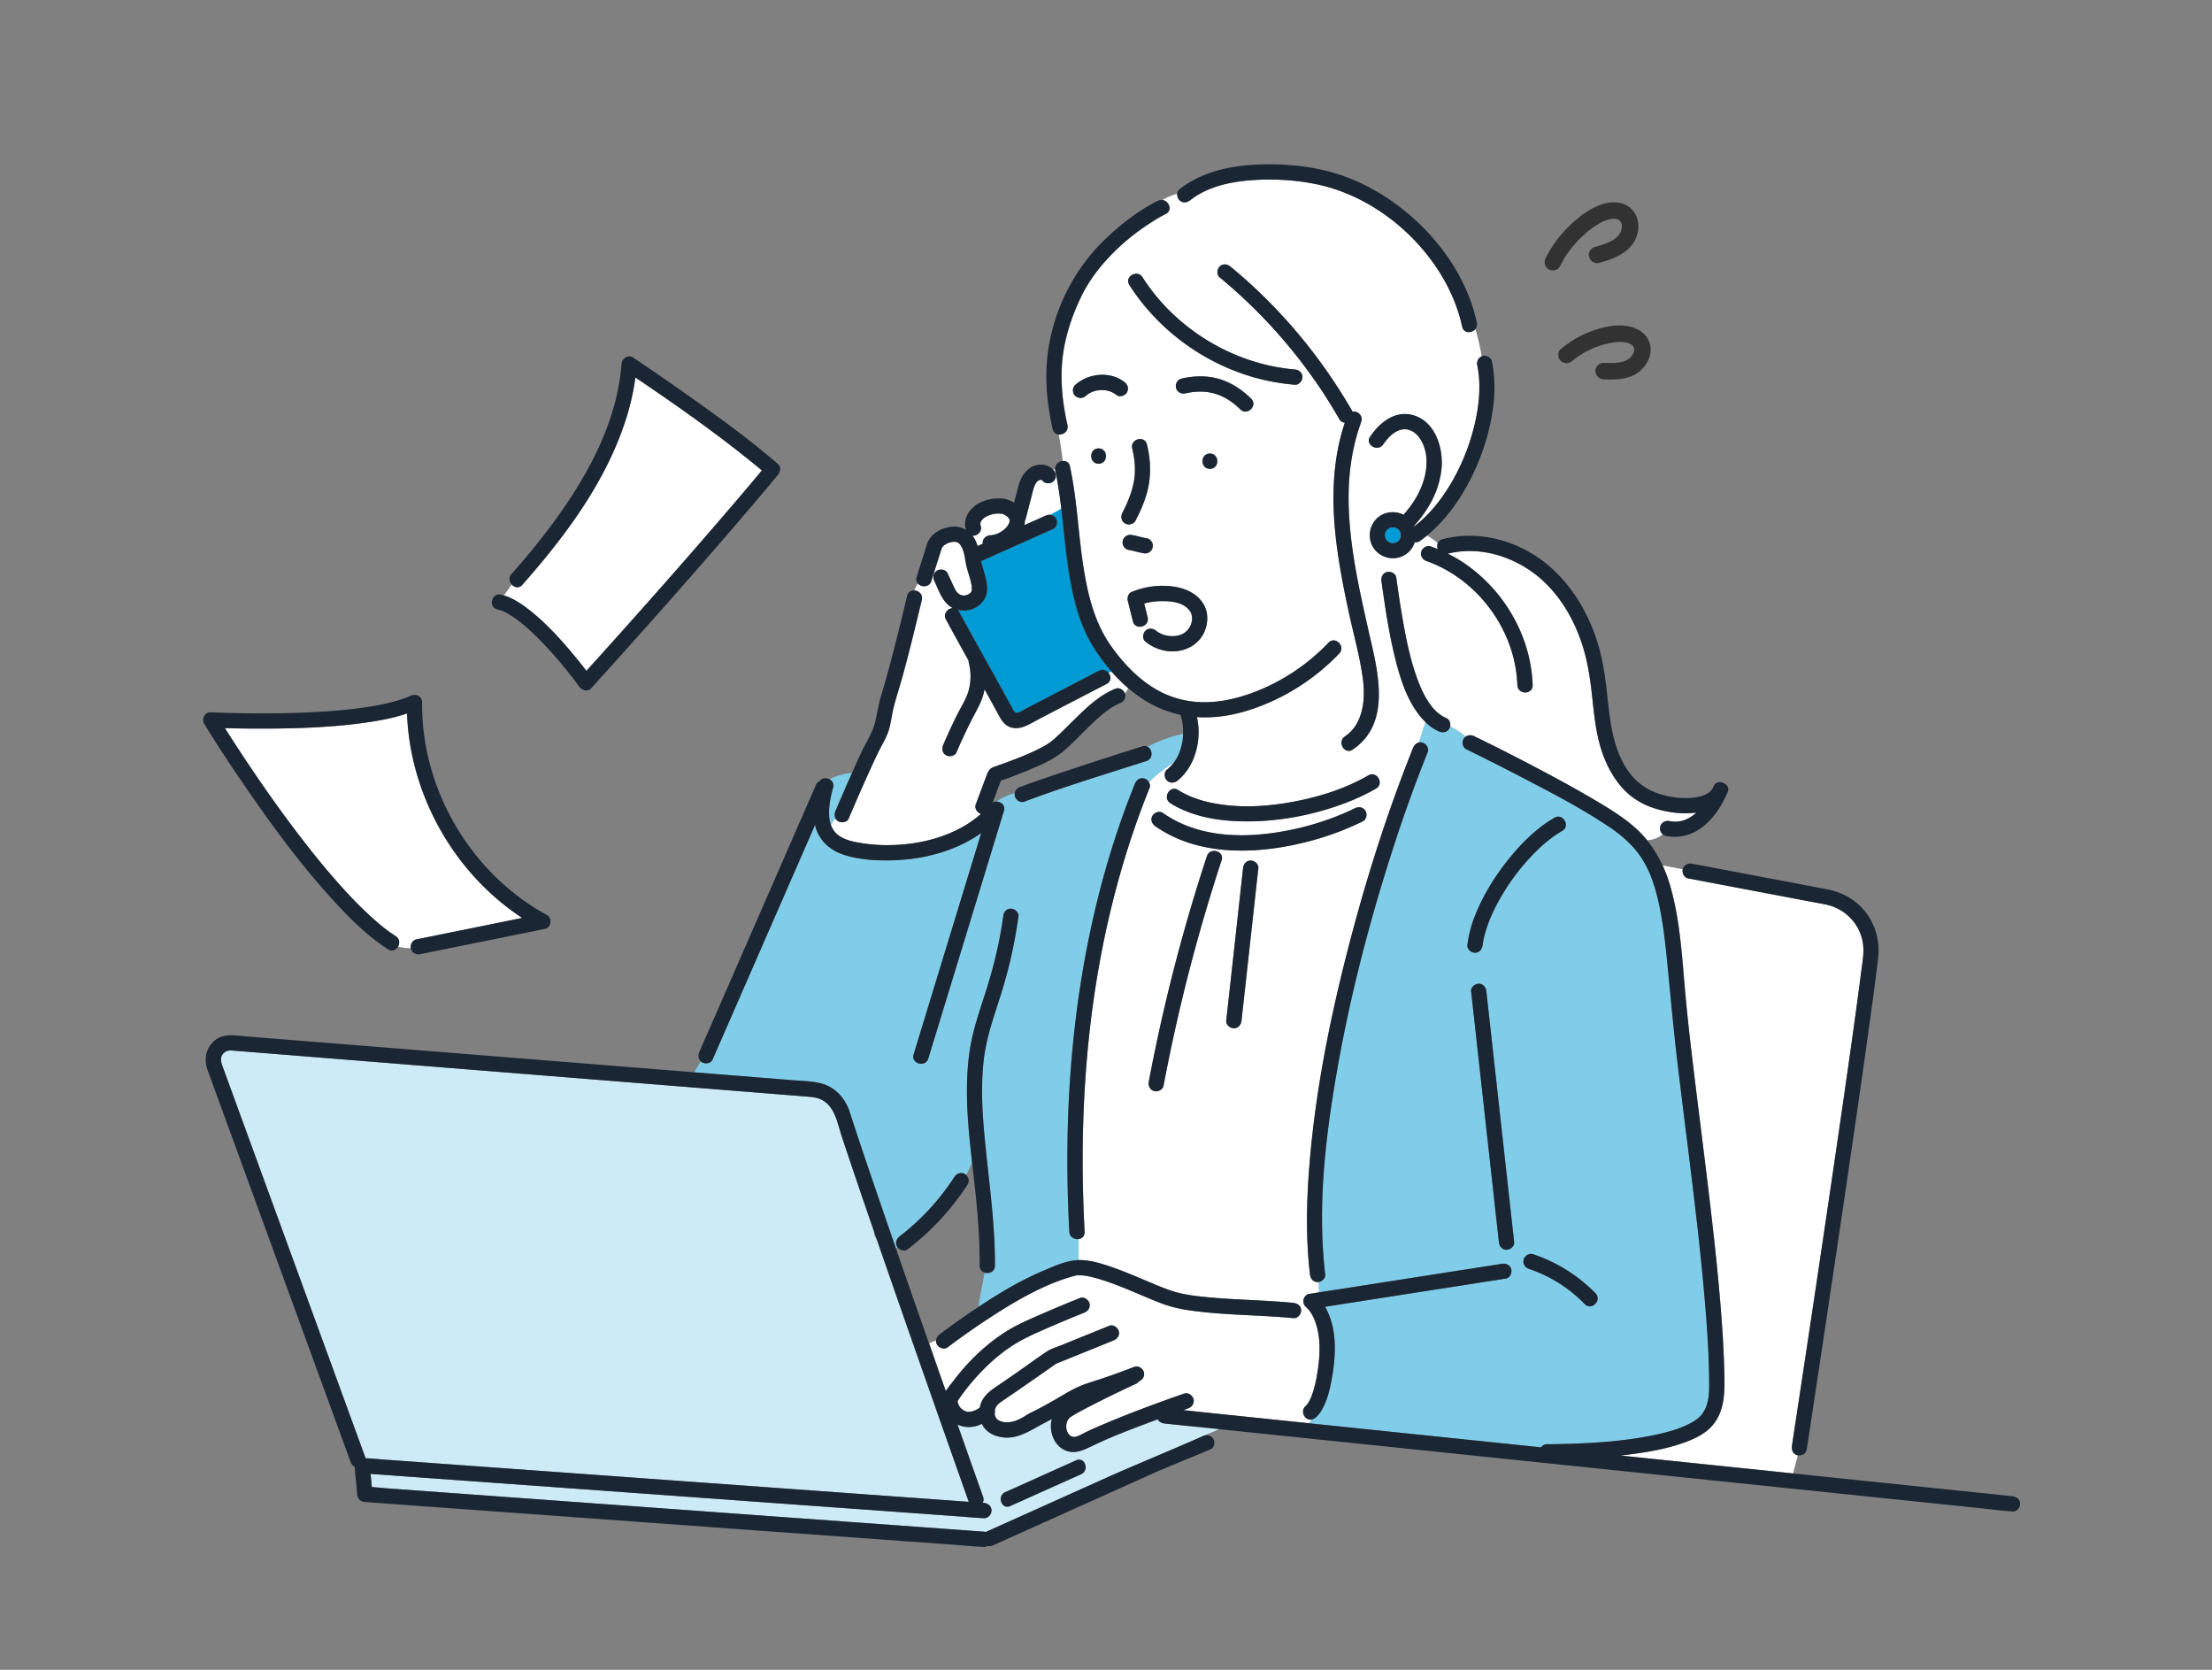 <svg width="212" height="160" viewBox="0 0 212 160" fill="none" xmlns="http://www.w3.org/2000/svg"><rect x="0" y="0" width="212" height="160" fill="#808080" stroke="none"/><g clip-path="url(#clip0_5205_76553)"><path d="M152.818 31.63a9.937 9.937 0 00-3.238 1.827c-.319.267-.296.847 0 1.118.339.311.779.285 1.118 0 .047-.039.093-.079.141-.116l.052-.042a13.828 13.828 0 01.225-.165 8.958 8.958 0 011.129-.68l.264-.128c.054-.026.112-.049.167-.075a.108.108 0 01.024-.01c.02-.008.039-.017.059-.023a8.714 8.714 0 011.865-.52l.107-.015c.02-.004.044-.005.057-.007.096-.009.191-.018.29-.023a4.318 4.318 0 01.532.009l.078.009c.103.02.207.04.307.07.037.01.097.023.148.04.007.006.014.013.028.022.039.022.081.042.12.065.03.017.058.042.089.056.023.021.046.04.069.063l.037.039c.056.065.047.053-.021-.035.047.023.083.123.109.175.012.043.026.085.037.129.002.009.003.02.007.028v.135a1.997 1.997 0 01-.07.255c.015-.054-.071.136-.09.17-.025.04-.053.078-.079.119a3.628 3.628 0 01-.213.218l-.018.017a1.68 1.68 0 01-.117.081l-.106.062-.121.061a3.65 3.65 0 01-.667.18c-.012.001-.022.005-.031.007h-.016l-.186.017c-.138.01-.276.016-.414.018-.263.003-.525-.005-.789-.016-.413-.018-.811.376-.791.791a.807.807 0 00.791.791c1.078.046 2.31.035 3.23-.611.877-.618 1.514-1.74 1.185-2.83-.322-1.069-1.326-1.563-2.361-1.69-.975-.12-2.017.11-2.937.418v-.004zm3.566 2.48c.026-.032.081-.09 0 0zm.234-.518c0 .02-.002.037-.007.042.003-.017.003-.03.007-.042zm.002-.165c0-.009-.002-.014-.004-.026.002.001.004.012.004.026zm-.02-.102c.011.02.016.028 0 0zm-8.181-7.52c.361.19.883.11 1.083-.283.47-.927.953-1.62 1.579-2.302a11.233 11.233 0 011.282-1.19l.104-.08.114-.082c.204-.147.413-.29.631-.42a5.07 5.07 0 01.528-.273c.007-.001.01-.003.019-.006a4.174 4.174 0 01.512-.157l.151-.032a.35.35 0 00.061-.014c.069-.005.146 0 .206 0 .019 0 .07-.003.113-.002l.021.006c.054.012.11.023.165.039l.053.015c.081.03.07.025-.034-.019.067 0 .19.105.243.142-.134-.091-.012.013.058.08.018.024.058.08.083.124a.07.07 0 00.003.02c.009.033.032.09.046.14v.048c0 .06.003.118.002.177l-.004.05c.004-.013.005-.007-.003.044v.026l-.002-.005v.003a2.3 2.3 0 01-.081.294.597.597 0 01-.025.06c-.019.038-.037.077-.058.116-.03.054-.061.105-.095.158-.026.04-.146.158-.023.035-.093.093-.175.192-.276.278-.021.02-.044.037-.066.056-.009.004-.146.1-.166.11-.098.064-.2.122-.304.175a6.671 6.671 0 01-.19.093c-.01.005-.125.051-.126.053a12.57 12.57 0 01-.347.128c-.27.092-.545.172-.819.252-.397.114-.686.562-.552.974.13.404.547.675.974.552 1.187-.341 2.407-.758 3.175-1.785.716-.956.813-2.387-.023-3.302-.801-.877-2.125-.84-3.15-.436-1.073.422-2.022 1.159-2.847 1.954a11.666 11.666 0 00-2.294 3.101c-.187.37-.109.876.283 1.083l-.004.002zm7.033-4.218c0-.012 0-.032-.002-.05.004.02.006.036.002.05zm-1.023-.61a.443.443 0 01.051-.009c-.011 0-.032.005-.051.009z" fill="#323232"/><path d="M93.699 52.324c.126-.056.253-.112.38-.17l.119-.053c-.004-.026-.01-.053-.01-.08-.018-.405.35-.717.73-.73.046 0 .092-.006.138-.01.097-.024.11-.024.093-.017.039-.007.076-.012.113-.021a2.79 2.79 0 00.262-.077c.031-.01.061-.023.093-.036a3.4 3.4 0 00.536-.313c.055-.045.11-.09.16-.138a3.3 3.3 0 00.21-.22c.066-.097.126-.197.182-.3l.014-.04c.018-.052.028-.107.042-.161v-.01l-.001-.047c-.006.002-.01-.022-.007-.093l-.01-.03c-.033-.047-.04-.073-.033-.073a.092.092 0 00-.017-.025c0 .009-.018-.007-.05-.07-.02-.023-.042-.044-.063-.066l-.075-.066c-.074-.048-.144-.095-.22-.136-.044-.023-.104-.063-.158-.088a.396.396 0 01-.07-.007c-.032-.007-.085-.008-.118-.02-.046-.004-.09-.008-.136-.01a3.54 3.54 0 00-.272 0c-.064.004-.145.023-.208.018h-.005a3.384 3.384 0 00-.396.095c-.049.016-.102.039-.156.06 0 .005-.025.017-.08.026a2.464 2.464 0 00-.389.227c-.055.051-.113.1-.166.157a.504.504 0 00-.04.045 3.092 3.092 0 00-.099.164.554.554 0 00-.017.058c.005-.002.003.023-.018.088v.05c.002-.005.005.016.005.081.01.04.021.08.034.118.123.39-.146.781-.512.9a.636.636 0 01-.285.025c.093.118.18.243.25.38.107.204.184.411.248.622l.002-.007z" fill="#fff"/><path d="M87.154 127.729c-1.04-2.973-2.075-5.95-3.105-8.926a1.432 1.432 0 01-.296-.855l-.174-.501a700.075 700.075 0 01-2.9-8.548c-.402-1.21-.63-2.77-1.817-3.461-.501-.29-1.038-.323-1.593-.369-1.124-.09-2.25-.179-3.373-.271l-6.307-.504-2.006-.16c-2.09-.167-4.178-.334-6.265-.503-3.09-.248-6.177-.496-9.267-.742-3.107-.25-6.215-.498-9.322-.747-2.778-.224-5.556-.445-8.335-.668l-6.41-.514-3.517-.281c-.35-.028-.656-.07-.943.158-.51.406-.348.918-.15 1.452a5101.39 5101.39 0 011.5 4.116l2.665 7.297 3.187 8.732 3.072 8.413 2.316 6.342c.306.838.612 1.679.92 2.518l.003.019c.703.035 1.409.105 2.11.156l4.895.354 6.805.49 8.087.584c2.878.208 5.758.415 8.636.624l8.557.617 7.844.567 6.402.462 4.332.313.148.01c-.005-.014-.014-.026-.02-.042-.096-.274-.195-.548-.291-.824a4153.01 4153.01 0 01-5.388-15.309v.001z" fill="#CCEBF7"/><path d="M79.844 75.476c-.195.71-.355 1.415-.384 2.143-.01.25.006.679.025.809a3.691 3.691 0 00.155.636c.139-.225.281-.448.422-.671-.099-.211-.083-.466.016-.698a228.653 228.653 0 011.582-3.634c-.733.066-1.509.251-2.157.615a.67.67 0 01.34.802v-.002zm59.062-5.653c-.215.367-.64.422-1.001.262a4.444 4.444 0 01-1.285-.892 31.985 31.985 0 00-.647 1.957.696.696 0 01.355.006.426.426 0 01.07.028c.319.132.579.53.442.872-1.308 3.247-2.471 6.553-3.536 9.888-2.179 6.822-3.969 13.788-5.194 20.848-1.098 6.328-1.857 12.914-1.098 19.328.044.364-.309.675-.647.723-.003.33.028.664.043.995.434-.069.87-.136 1.304-.204l9.965-1.556 6.261-.978c.392-.061.786.095.9.512.097.35-.119.838-.511.9l-2.269.353-9.964 1.556-5.099.797c1.261 2.156 1.03 4.969.566 7.311-.176.888-.426 1.814-.897 2.597-.177.297-.402.612-.703.798a.857.857 0 01-.255.098c-.081.12-.167.236-.257.35l5.467.568 10.979 1.14 5.815.603a.665.665 0 01.576-.299 94.913 94.913 0 001.509-.023c2.887-.072 5.794-.252 8.609-.827 1.262-.258 2.574-.599 3.612-1.162.133-.072.267-.149.395-.234.053-.033.104-.07.157-.105a2.715 2.715 0 00.629-.621c.508-.735.616-1.651.617-2.521.006-3.14-.234-6.284-.517-9.41-.334-3.675-.761-7.339-1.206-11.001-.439-3.608-.904-7.213-1.333-10.822-.388-3.278-.671-6.562-1.002-9.847-.16-1.59-.35-3.179-.661-4.747a22.465 22.465 0 00-.464-1.916 16.894 16.894 0 00-.406-1.196l-.074-.186-.013-.032-.015-.037a10.698 10.698 0 00-.73-1.385 9.006 9.006 0 00-.48-.686 9.642 9.642 0 00-.352-.415 12.252 12.252 0 00-2.321-1.971c-2.708-1.825-5.653-3.337-8.545-4.842a202.205 202.205 0 00-5.149-2.597c-.357-.172-.45-.68-.262-1a.705.705 0 01.206-.224c-.469-.359-.946-.724-1.502-.976a.668.668 0 01-.077.222h-.005zm5.484 49.929c-.427 0-.688-.34-.731-.732l-.329-2.971-1.432-12.908-.903-8.154c-.044-.396.369-.732.731-.732.427 0 .688.34.732.732l.328 2.971 1.432 12.907c.3 2.719.603 5.437.903 8.155.044.396-.369.732-.731.732zm7.49 5.2a13.432 13.432 0 00-5.338-3.368c-.376-.127-.62-.501-.511-.901.1-.365.525-.636.9-.511a15.032 15.032 0 015.985 3.743c.658.675-.376 1.711-1.034 1.034l-.002.003zm-10.439-37.4c.802-1.954 1.936-3.746 3.269-5.378 1.204-1.475 2.616-2.864 4.275-3.82.817-.471 1.554.793.738 1.262-.816.47-1.547 1.055-2.231 1.702a20.649 20.649 0 00-3.54 4.466c-.471.795-.9 1.623-1.232 2.486-.278.723-.538 1.597-.623 2.29-.049.393-.295.73-.731.73-.361 0-.779-.338-.732-.73.129-1.041.408-2.038.807-3.009z" fill="#80CDEA"/><path d="M111.616 136.398c-.28-.028-.526-.171-.649-.401-.311.116-.624.23-.934.346-1.816.684-3.582 1.354-5.305 2.186-.886.427-1.765.875-2.736.388-.807-.406-1.236-1.313-1.262-2.187a2.58 2.58 0 01.095-.761c-.209.114-.419.227-.631.334-1.216.617-2.397 1.508-3.825 1.442-.72-.034-1.47-.285-1.95-.848a2.16 2.16 0 01-.302-.462c-.55.26-1.148.381-1.785.249a2.235 2.235 0 01-.552-.193c.429 1.218.856 2.437 1.287 3.654.392 1.109.784 2.218 1.178 3.328a.644.644 0 01-.058.527l.12.009c.395.028.731.311.731.732 0 .374-.337.759-.731.731l-.099-.007c-.775-.028-1.554-.113-2.328-.169l-4.895-.353-6.805-.491-8.086-.583c-2.879-.208-5.759-.415-8.637-.625l-8.556-.617-7.844-.566-6.402-.462c-1.444-.104-2.89-.21-4.333-.313l-.795-.058.12 1.264c.582.037 1.164.1 1.742.142l4.874.354c2.27.165 4.54.328 6.81.494l8.026.582 8.605.624c2.841.206 5.683.411 8.524.619l7.784.564 6.404.464 4.31.313 1.582.115c.062.003.12.017.176.033l2.175-.978 9.611-4.32c2.012-.903 7.018-2.985 9.029-3.891.127-.056 2.715-1.162 2.715-1.162s-3.276.282-4.216.181c-.726-.077-1.453-.151-2.179-.226l-.003-.002z" fill="#CCEBF7"/><path d="M161.474 94.652c.283 3.27.683 6.528 1.082 9.786.459 3.735.937 7.468 1.375 11.206.425 3.643.819 7.289 1.083 10.948.114 1.583.204 3.167.242 4.753.044 1.791.125 3.704-1.077 5.174-.793.969-2.08 1.491-3.237 1.869-1.437.468-2.937.732-4.43.932a54.07 54.07 0 01-1.211.148l10.073 1.044c2.158.223 4.315.448 6.473.672l.457-1.739c-.018-.004-.035-.004-.051-.009-.413-.112-.57-.51-.512-.9l.02-.132c.149-.992.302-1.985.451-2.977.31-2.036.616-4.07.924-6.106.406-2.692.808-5.386 1.211-8.079.448-3.005.893-6.01 1.335-9.016.429-2.923.854-5.845 1.273-8.769a1030.1 1030.1 0 001.044-7.464l.058-.434v-.007c0-.009.002-.014.004-.026l.026-.195.097-.73c.06-.454.119-.906.176-1.36.131-1.04.365-2.139.126-3.175a4.502 4.502 0 00-3.418-3.379c-.484-.107-.972-.186-1.459-.28l-7.173-1.36-4.647-.881c-.382-.072-.598-.522-.515-.878l-1.926-.358c.269.585.502 1.194.688 1.823.942 3.193 1.15 6.597 1.437 9.895l.001.004z" fill="#fff"/><path d="M102.549 44.692c.666 3.093.782 6.272 1.255 9.394.413 2.732 1.051 5.512 2.673 7.803.706 1 1.521 1.962 2.447 2.79 1.001.895 2.13 1.632 3.401 2.082 2.532.895 5.131.552 7.598-.334a19.335 19.335 0 007.399-4.84c.65-.684 1.682.351 1.034 1.034-2.425 2.547-5.562 4.495-8.933 5.51-1.545.466-3.137.684-4.705.58.483 2.133-.139 4.696-1.843 6.075a.902.902 0 01-.466.2.678.678 0 01-.568-.2c-.258-.259-.307-.786 0-1.034a3.9 3.9 0 00.688-.716c-.86.54-1.692 1.175-2.416 1.905.102.167.142.367.068.55a80.297 80.297 0 00-2.662 7.689c-1.508 5.176-2.526 10.493-3.112 15.852-.687 6.305-.796 12.665-.454 18.996.023.42-.255.651-.575.695v2.018c.078-.002.157-.007.234-.003.948.04 1.883.311 2.777.615 1.013.345 2.002.754 2.989 1.169.877.369 1.751.753 2.646 1.076.927.334 1.897.501 2.875.614 3.012.348 6.056.337 9.073.631a.892.892 0 01.206.046c.299.096.526.336.526.685 0 .368-.338.771-.732.732-3.325-.324-6.69-.271-9.998-.753-.925-.135-1.806-.337-2.678-.671-.923-.354-1.828-.753-2.743-1.133-.979-.408-1.966-.807-2.98-1.125a12.188 12.188 0 00-1.317-.343c-.281-.054-.266-.054-.514-.072-.168-.012-.334-.007-.502-.005h-.044a.83.83 0 00-.069.012c-.116.027-.23.058-.345.09-.35.098-.696.209-1.039.33-.694.245-1.371.531-2.038.846-1.35.64-2.648 1.387-3.91 2.186a72.725 72.725 0 00-4.983 3.441c-.317.239-.82.047-1-.262a.673.673 0 01-.096-.403c-.235.072-.46.163-.657.294.376 1.076.75 2.152 1.128 3.228l.468 1.325c.216-.337.486-.657.725-.968.337-.438.685-.869 1.051-1.284 1.12-1.268 2.397-2.407 3.816-3.334 1.058-.691 2.196-1.192 3.353-1.693a132.355 132.355 0 013.926-1.642c.369-.148.804.162.9.512.113.411-.144.754-.511.9a125.56 125.56 0 00-3.832 1.607c-.998.438-1.983.877-2.908 1.461-1.16.733-2.19 1.614-3.147 2.615a21.052 21.052 0 00-1.797 2.145c-.148.202-.29.408-.433.613a.09.09 0 01-.005.025v.044c.017.033.045.118 0 .024v-.024c-.006-.009-.009-.014-.009-.009v.014c0 .009.003.019.007.033.018.076.04.15.065.224.016.028.062.13.074.149.021.037.044.071.067.106l.02.03.022.024c.044.049.09.095.137.141.081.081.292.199.375.221.218.062.156.058.39.051l.077-.003c.076-.012.15-.03.222-.051.244-.07.471-.195.679-.345.146-.881.752-1.447 1.457-1.925.661-.448 1.319-.9 1.975-1.356 1.01-.699 2-1.443 3.03-2.116.402-.264.914-.408 1.357-.588l4.596-1.86c.368-.149.804.164.9.512.113.413-.144.75-.511.9l-4.904 1.985c-.204.083-.408.167-.612.248-.002.003 0 .003-.005.007-.069.076-.194.137-.276.195a412.03 412.03 0 01-3.11 2.17c-.622.431-1.25.851-1.872 1.281-.239.166-.45.373-.54.618a.999.999 0 00-.049.205.759.759 0 01-.016.296.908.908 0 00.104.371c.039.063.06.107.174.204.1.086.347.195.577.235.728.127 1.501-.209 2.113-.615.326-.215.692-.373 1.04-.55.522-.266 1.028-.553 1.538-.841.786-.445 1.56-.941 2.379-1.324.811-.38 1.692-.599 2.534-.891.985-.341 1.966-.7 2.94-1.073.371-.142.803.158.9.512.111.403-.135.749-.497.893a.574.574 0 01-.236.211 119.976 119.976 0 00-4.067 1.975c-.73.371-1.46.747-2.158 1.176a.984.984 0 00-.429.571c-.012.042-.038.197-.044.206a1.94 1.94 0 00-.007.186c0 .044.004.088.006.132v.013c.012.07.028.14.047.21.014.051.032.101.051.15 0 .002 0 0 .002.003.039.074.079.146.126.217.02.023.041.044.06.067a1.051 1.051 0 00.085.079c.042.024.082.049.126.072h.002c.04.012.081.023.121.033.007.002.009.004.013.004.221.016.179.017.401-.05.298-.091.633-.302.949-.451.38-.18.765-.35 1.15-.517 2.671-1.152 5.407-2.165 8.153-3.123.375-.13.8.149.901.512.109.399-.137.77-.512.9-.155.054-.308.111-.462.165.501.056 1 .114 1.499.167l6.693.695 3.843.399c.09-.114.176-.231.257-.35a.595.595 0 01-.111.01h-.014a.497.497 0 01-.119-.014.508.508 0 01-.094-.028l-.017-.007a.436.436 0 01-.086-.044l-.014-.009a.634.634 0 01-.081-.058l-.009-.008a.823.823 0 01-.193-.252l-.009-.016a.824.824 0 01-.025-.063.58.58 0 01-.019-.054l-.014-.057c-.006-.021-.009-.044-.013-.065l-.005-.054c0-.025-.002-.048 0-.071 0-.017.002-.035.004-.051.001-.024.007-.049.012-.072a.498.498 0 01.012-.049c.007-.024.018-.049.028-.074l.02-.045a.74.74 0 01.047-.076c.009-.012.016-.025.025-.035a.71.71 0 01.098-.1c.027-.037.079-.076.109-.108.028-.028.05-.065.079-.093-.01.011-.015.018-.024.025-.114.116-.048.06 0 0 .007-.009.014-.018.019-.027.074-.116.144-.232.208-.353.035-.069.066-.139.1-.207l.025-.055c.008-.023.019-.046.028-.069.066-.174.128-.349.184-.527.169-.542.289-1.099.382-1.66.209-1.26.325-2.632.111-3.877a6.9 6.9 0 00-.393-1.392l-.031-.071a4.396 4.396 0 00-.336-.599c-.026-.039-.055-.077-.083-.116a.185.185 0 01-.021-.03l-.021-.026c-.053-.06-.104-.12-.16-.175-.107-.107-.251-.202-.033-.047-.202-.144-.326-.334-.347-.566a.744.744 0 01-.003-.164c.03-.255.246-.564.524-.608l.963-.151c-.014-.331-.045-.665-.042-.995-.028.003-.056.008-.084.008-.429 0-.686-.339-.732-.731-.408-3.437-.337-6.92-.063-10.365.568-7.17 2.001-14.275 3.81-21.229 1.514-5.823 3.313-11.59 5.485-17.204.212-.552.427-1.104.647-1.653.103-.255.297-.455.545-.515.198-.67.413-1.324.647-1.957a6.99 6.99 0 01-.76-.881c-1.173-1.602-1.762-3.632-2.221-5.537-.561-2.324-.905-4.698-1.237-7.063-.048-.334.052-.664.342-.828a.702.702 0 01.169-.07c.347-.095.844.12.9.512.187 1.327.38 2.655.611 3.975.364 2.085.793 4.193 1.57 6.168.3.761.679 1.52 1.18 2.173.383.498.84.904 1.47 1.182.286.126.395.481.339.78.556.254 1.032.62 1.502.976.226-.158.532-.167.794-.04l.394.191a210.652 210.652 0 017.153 3.673c1.54.829 3.068 1.68 4.567 2.581 1.106.667 2.196 1.36 3.177 2.202.476.408.902.853 1.287 1.326a2.696 2.696 0 001.5-.565.78.78 0 01-.238-.761c.109-.4.514-.59.901-.512.998.204 1.865-.18 2.57-.817-1.281.17-2.627.012-3.863-.36-1.241-.37-2.356-1.024-3.228-1.991-.983-1.092-1.649-2.434-2.077-3.831-.499-1.637-.655-3.359-.84-5.052-.178-1.61-.413-3.202-.904-4.75-.872-2.754-2.481-5.407-4.869-7.097-2.252-1.595-5.109-2.377-7.83-1.78-.075.017-.151.03-.226.05a13.67 13.67 0 011.802 1.069c3.722 2.637 6.177 6.945 6.335 11.527.032.942-1.431.939-1.463 0a12.51 12.51 0 00-.592-3.376c-1.228-3.852-4.275-7.154-8.106-8.504-.375-.132-.623-.496-.512-.9.1-.363.528-.642.9-.512.231.08.458.174.684.267a.794.794 0 01-.003-.568 6.729 6.729 0 00-1.027-.733c-.227.186-.459.366-.7.536a.615.615 0 01-.473.09c-.1.323-.267.619-.51.875a2.204 2.204 0 01-2.446.498 2.13 2.13 0 01-1.1-.985 2.253 2.253 0 01.341-2.57c.656-.712 1.698-.858 2.56-.475.025.01.046.026.07.039a9.995 9.995 0 001.277-1.759 7.387 7.387 0 00.825-2.183c.045-.227.065-.366.079-.517.081-.883.024-1.482-.299-2.3l-.011-.023a4.539 4.539 0 00-.179-.343 2.428 2.428 0 00-.31-.434c-.307-.337-.561-.494-.972-.605-.125-.033-.072-.026-.26-.028-.053 0-.104 0-.155.004-.018 0-.095.012-.113.014a1.75 1.75 0 00-.513.172 2.982 2.982 0 00-.735.552c-.211.213-.397.45-.566.698-.528.776-1.794.042-1.263-.738.085-.125.176-.248.271-.37.904-1.162 2.219-2.09 3.763-1.705 2.166.54 2.993 3.124 2.81 5.106-.195 2.113-1.236 3.98-2.641 5.526l.023.047c.868-.652 1.668-1.489 2.34-2.366 1.47-1.92 2.539-4.16 3.207-6.477.609-2.112.93-4.47.5-6.58-.073-.355.079-.715.413-.861a23.094 23.094 0 00-.603-2.61c-.347.403-1.115.42-1.258-.24-.522-2.404-1.631-4.63-3.117-6.583-2.634-3.464-6.529-6.161-10.814-7.06-2.052-.43-4.229-.545-6.321-.388-2.017.151-4.19.63-5.811 1.911-.312.246-.728.306-1.034 0a.799.799 0 01-.206-.633c-.49.158-.992.329-1.424.615.628.078 1.009.994.315 1.34-.625.311-1.221.69-1.801 1.076a20.953 20.953 0 00-3.253 2.664c-.211.211-.413.427-.614.647-.986 1.087-1.837 2.288-2.474 3.615-.889 1.855-1.554 3.893-1.763 5.945-.216 2.113.026 4.216.487 6.28.13.584-.392.953-.844.907.162.855.28 1.695.381 2.536.312-.03.625.12.711.518l-.019-.003zm2.743-.262c-.943 0-.941-1.463 0-1.463.94 0 .94 1.463 0 1.463zm3.224-1.45c-.221-.917 1.189-1.304 1.41-.39.305 1.256.393 2.52.182 3.797-.204 1.234-.711 2.401-1.28 3.506-.182.351-.674.453-1.001.262-.353-.208-.443-.65-.262-1 .499-.97.923-1.975 1.117-3.055.186-1.039.082-2.103-.164-3.12h-.002zm-.828 9.369c-.107-.167-.116-.376-.074-.564a.758.758 0 01.336-.438.543.543 0 01.273-.086.569.569 0 01.292.012c.485.077.953.239 1.438.316.184.03.341.187.438.336.107.167.116.377.074.565a.758.758 0 01-.336.437.543.543 0 01-.273.087.568.568 0 01-.292-.013c-.485-.077-.953-.239-1.438-.316-.185-.03-.341-.187-.438-.336zm7.695 8.292c-.468.977-1.437 1.593-2.494 1.735-1.129.153-2.231-.191-3.114-.902-.309-.25-.256-.779 0-1.034.301-.3.726-.247 1.034 0 .575.463 1.46.628 2.163.436.318-.086.556-.214.772-.429a1.66 1.66 0 00.436-.73c.025-.085.047-.175.061-.265 0-.01.007-.116.007-.139l-.003-.197a.643.643 0 01-.007-.058c-.011-.049-.021-.098-.033-.145-.055-.204-.057-.204-.175-.38a1.636 1.636 0 00-.318-.338c-.568-.468-1.392-.585-2.136-.598a6.541 6.541 0 00-1.915.229l.327 1.317c.229.914-1.183 1.3-1.41.388l-.491-1.969c-.07-.285.039-.7.336-.826a7.663 7.663 0 013.863-.556c1.147.13 2.272.565 2.956 1.542.603.86.578 1.997.137 2.917l.004.002zm.576-15.719c-.942 0-.94-1.463 0-1.463.941 0 .941 1.463 0 1.463zm2.914-5.695c-.696-.685-1.516-1.24-2.421-1.505-.925-.27-1.878-.251-2.837-.032-.386.088-.791-.115-.9-.511-.102-.37.127-.813.512-.9 1.19-.273 2.433-.313 3.613.031 1.173.343 2.203 1.029 3.069 1.882.671.663-.364 1.696-1.034 1.033l-.002.002zm-1.792 43.202a169.64 169.64 0 00-5.565 21.603c-.074.391-.543.609-.9.512-.403-.111-.584-.512-.512-.9a169.75 169.75 0 015.567-21.604c.294-.891 1.706-.508 1.41.389zm1.908 15.367c-.044.394-.301.731-.732.731-.363 0-.775-.337-.731-.731l1.614-14.611c.044-.394.301-.731.732-.731.364 0 .775.337.731.731l-1.614 14.611zm11.623-19.095a27.59 27.59 0 01-4.716 1.794C121 81.85 115.075 82.22 110.721 79.16c-.323-.228-.476-.634-.262-1 .188-.32.677-.489 1.001-.262 1.167.821 2.465 1.378 3.849 1.716 2.254.55 4.635.508 6.919.167 2.644-.394 5.241-1.17 7.647-2.342.357-.174.789-.1 1 .262.188.324.093.828-.262 1h-.001zm1.269-3.141c-1.292.747-2.683 1.33-4.102 1.795-2.671.875-5.518 1.357-8.329 1.348-2.483-.008-5.138-.395-7.275-1.742-.794-.501-.059-1.767.739-1.263.037.023.076.044.114.067.357.216.723.403 1.099.561.711.297 1.458.5 2.246.649 2.498.473 5.146.308 7.634-.164 2.479-.47 4.943-1.246 7.136-2.514.458-.265.891.018 1.039.4.114.298.056.657-.301.862zm-14.983-50.015c.299-.3.73-.252 1.034 0a50.406 50.406 0 012.989 2.67 50.807 50.807 0 017.007 8.46 50.066 50.066 0 011.69 2.732c.009.015.014.031.021.047a.712.712 0 01.332.01c.359.099.648.53.512.9-.037.103-.068.205-.104.307-.752 2.159-1.095 4.416-1.12 6.702-.047 4.34.908 8.608 1.852 12.82.835 3.725 2.439 9.025-1.463 11.634-.786.526-1.517-.742-.739-1.263 1.762-1.178 1.97-3.569 1.722-5.482-.271-2.092-.862-4.158-1.31-6.217-.466-2.138-.892-4.283-1.18-6.453-.529-3.975-.527-8.08.756-11.912a.656.656 0 01-.536-.35 50.155 50.155 0 00-2.094-3.344c-.101-.146-.206-.286-.306-.432a49.507 49.507 0 00-9.056-9.79c-.306-.253-.258-.776 0-1.034l-.007-.005zm-7.397 1.025a18.688 18.688 0 002.418 3.033 19.79 19.79 0 001.828 1.638c2.958 2.339 6.585 3.84 10.348 4.16.396.034.732.308.732.732 0 .02-.006.04-.007.061-.034.352-.352.702-.725.67a20.555 20.555 0 01-4.135-.77 21.263 21.263 0 01-10.134-6.632 20.32 20.32 0 01-1.589-2.154c-.51-.796.758-1.53 1.262-.738h.002zm-6.457 10.317c1.259-1.125 3.324-1.35 4.704-.295.325.25.466.613.262 1-.169.32-.696.496-1.001.262-.131-.1-.27-.19-.418-.265-.03-.016-.062-.029-.091-.044a4.6 4.6 0 00-.224-.076 2.458 2.458 0 00-.232-.058c-.035-.007-.07-.012-.105-.02h-.002a4.134 4.134 0 00-.443-.015c-.078.002-.155.01-.232.016h-.004l-.105.019c-.16.033-.313.08-.468.134l-.012.003-.087.04a3.267 3.267 0 00-.214.118c-.067.04-.13.086-.195.13-.032.029-.065.055-.097.085-.306.272-.73.28-1.034 0-.279-.257-.286-.78 0-1.034h-.002z" fill="#fff"/><path d="M76.031 103.508c1.115.089 2.39.07 3.394.573 1.027.513 1.702 1.452 2.045 2.526.161.507.327 1.011.492 1.516.42 1.28.851 2.557 1.284 3.833.86 2.534 1.732 5.064 2.607 7.592.064 0 .125-.002.187-.007a.5.5 0 01-.066-.088c-.216-.371-.05-.761.263-1a22.793 22.793 0 005.238-5.693c.214-.333.645-.47 1-.262a.66.66 0 01.127.098c.21-.406.4-.821.559-1.245-.4-3.536-.742-7.084-.232-10.628.32-2.216 1.118-4.275 1.765-6.404.649-2.133 1.155-4.308 1.453-6.518.052-.394.291-.731.73-.731.358 0 .785.34.732.731a44.895 44.895 0 01-1.691 7.517c-.656 2.085-1.395 4.105-1.64 6.293-.231 2.041-.178 4.103-.017 6.148.358 4.514 1.119 8.979 1.094 13.519-.003.582-.562.804-.988.667-.193 1.093-.455 2.164-.579 3.281.758-.502 1.525-.99 2.302-1.456a31.977 31.977 0 014.092-2.087c.986-.414 2.098-.913 3.193-.937v-2.019c-.397.056-.86-.176-.888-.694-.2-3.702-.248-7.411-.113-11.114.211-5.834.867-11.661 2.056-17.379 1.023-4.925 2.453-9.767 4.34-14.431.149-.368.481-.626.9-.512a.796.796 0 01.443.348 13.634 13.634 0 012.416-1.904c.429-.577.666-1.241.809-2.03l.008-.048c0-.014.004-.032.006-.058.007-.062.012-.125.017-.187a6.44 6.44 0 00.021-.392 12.63 12.63 0 00-3.402 1.23c.491.26.568 1.158-.127 1.376l-1.079.343c-3.548 1.13-7.121 2.233-10.61 3.543-.37.139-.802-.157-.9-.512a.687.687 0 01-.013-.32 6.643 6.643 0 00-1.791.828c.45-.014.916.341.747.897l-.898 2.94-3.89 12.733c-.82 2.68-1.637 5.359-2.456 8.038-.275.899-1.687.514-1.41-.388.298-.979.597-1.959.898-2.94l3.89-12.733c.562-1.845 1.127-3.687 1.69-5.532a13.661 13.661 0 01-3.607 1.783c-1.558.512-3.206.776-4.843.827-1.54.047-3.209-.05-4.686-.519-.79-.251-1.487-.68-1.999-1.278a3.596 3.596 0 01-.722-1.33c-.027-.09-.044-.184-.066-.275l-.013.033-2.796 6.403-3.234 7.403-2.67 6.117-1.114 2.547c-.158.364-.69.443-1 .262a.806.806 0 01-.136-.102c-.202.35-.41.702-.626 1.052l4.509.362 4.993.401.002-.007z" fill="#80CDEA"/><path d="M102.293 53.81a59.465 59.465 0 01-.149-1.182l-.083-.73c-.014-.123-.028-.244-.04-.367-.1-.929-.195-1.859-.304-2.787v-.004l-1.057.591c.051.003.1.014.149.028a.59.59 0 01.139.06l.035.02a.598.598 0 01.094.073c.01.01.023.018.031.03.037.04.072.084.104.135.185.315.099.84-.262 1l-.877.393-6.045 2.704c.016.065.031.132.05.197.21.78.505 1.558.534 2.374.054 1.517-1.483 2.435-2.835 2.088a.747.747 0 01.151.194c.881 1.633 1.789 3.25 2.69 4.872.799 1.435 1.599 2.868 2.38 4.311.167.31.253.598.648.447.183-.07.359-.183.535-.275l1.514-.79c1.874-.977 3.75-1.949 5.628-2.92.364-.188.708-.054.914.192l.304-.105a18.83 18.83 0 01-1.67-2.228c-1.579-2.472-2.18-5.454-2.576-8.316l-.002-.006z" fill="#009BD5"/><path d="M100.988 46.09c-.247.267-.797.302-1.034 0-.016-.02-.069-.065-.081-.092l-.053-.017c-.026-.002-.061-.006-.095-.007l-.02.005-.075.02c-.005 0-.02.005-.035.008a1.55 1.55 0 01-.1.055h-.002l-.05.044c-.027.028-.054.061-.084.087-.003.004-.003.004-.007.006-.014.02-.03.042-.044.065a2.346 2.346 0 00-.093.158c-.02.039-.038.08-.058.12-.001.007-.028.07-.04.102-.064.18-.11.367-.16.552-.081.315-.162.63-.245.946l-.406 1.566a.666.666 0 01-.08.183 1.92 1.92 0 01-.046.426l2.032-.91a.976.976 0 01.449-.082l1.056-.59v-.003c-.03-.253-.061-.504-.095-.757l-.044-.333a30.32 30.32 0 00-.172-1.137c-.025-.144-.047-.289-.072-.433-.06-.332-.123-.666-.195-.997-.007-.031-.007-.061-.011-.093a.514.514 0 00-.207-.005c.023.024.049.046.07.072.253.322.294.714 0 1.034l-.003.007zM88.347 57.484c-.575 2.395-1.151 4.79-1.8 7.165-.288 1.057-.64 2.1-.906 3.162-.2.796-.26 1.63-.546 2.403-.211.57-.524 1.081-.797 1.621-.237.47-.459.946-.68 1.424a187.606 187.606 0 00-2.28 5.177c-.154.365-.692.44-1 .262a.677.677 0 01-.28-.303c-.14.223-.282.445-.421.672a2.112 2.112 0 00.872 1.081c.503.318 1.06.456 1.662.573 1.373.267 2.788.317 4.182.211 2.737-.205 5.578-1.102 7.663-2.943-.355-.1-.643-.53-.506-.898l1.03-2.757c.143-.384.264-.68.693-.836.366-.133.733-.258 1.097-.392 1.249-.46 2.453-.92 3.624-1.552.566-.306.862-.536 1.314-.951.582-.535 1.132-1.103 1.697-1.655 1.169-1.146 2.412-2.354 3.961-2.962.361-.143.779.145.89.485.112-.18.216-.354.318-.523a15.584 15.584 0 01-1.595-1.587l-.304.105c.266.319.297.829-.176 1.073l-2.56 1.326c-1.28.662-2.558 1.327-3.837 1.993-.457.24-.91.509-1.383.714-.545.236-1.19.296-1.722-.02-.43-.258-.665-.702-.895-1.128-.43-.795-.867-1.584-1.305-2.375-.015.09-.033.18-.052.267-.21.916-.677 1.691-1.106 2.514a49.882 49.882 0 00-1.534 3.272c-.158.364-.692.444-1 .262-.37-.216-.419-.638-.262-1 .44-1.018.904-2.03 1.405-3.02.355-.702.795-1.36 1.013-2.125.253-.891.26-1.823.03-2.72a.762.762 0 01-.023-.204 342.76 342.76 0 01-2.165-3.93c-.302-.56.176-1.075.656-1.098-.976-.494-1.336-1.67-1.767-2.595-.167-.36-.104-.786.262-1 .318-.187.833-.096 1 .261.183.394.368.786.55 1.18.073.153.138.311.228.455.07.113.15.218.288.333-.009-.013.1.061.127.077.007.003.036.02.06.03a.764.764 0 01.054.02c.039.01.121.026.13.03.039.004.077.008.116.008.018 0 .106-.009.142-.012.034-.01.078-.018.09-.022.023-.006.123-.043.157-.054l.079-.042c.042-.025.082-.053.123-.081a.787.787 0 00.046-.042c.043-.046.142-.199.047-.04l.074-.122c-.067.102-.032.032.005-.032a.088.088 0 00.009-.03c0-.014.004-.03.004-.044a3.676 3.676 0 00-.016-.407c-.002-.006-.025-.136-.032-.167a10.206 10.206 0 00-.05-.227c-.149-.637-.398-1.256-.502-1.903-.055-.339-.107-.675-.21-1.005a1.864 1.864 0 00-.15-.389c-.034-.065-.074-.125-.11-.19l-.022-.044a.228.228 0 01-.034-.035c-.024-.028-.132-.123-.133-.132a1.32 1.32 0 00-.125-.075c-.006.003-.127-.04-.153-.048-.006 0-.006-.002-.01-.004-.02 0-.041-.003-.062-.003-.073 0-.143 0-.213.005-.01.004-.14.021-.167.028-.074.018-.146.04-.218.062-.027.009-.053.017-.08.028a1.337 1.337 0 00-.06.026 2.867 2.867 0 00-.307.183.58.58 0 01-.03.029c-.042.038-.08.08-.12.123-.005.012-.05.077-.064.1-.01.012-.014.02-.02.028a.223.223 0 01-.01.053c-.013.044-.028.086-.043.13l-.108.336c-.28.87-.554 1.744-.827 2.616-.2.643-.981.624-1.305.232-.11.228-.225.457-.342.68.423.018.858.371.727.908v.001zm-33.582 5.007c.492.584.974 1.18 1.438 1.788a908.255 908.255 0 006.39-7.137 661.037 661.037 0 008.195-9.417 256.46 256.46 0 002.235-2.65c-.05-.04-.098-.082-.148-.124-3.768-3.11-7.84-5.996-11.977-8.78a23.037 23.037 0 01-.853 3.827c-1.897 6.068-5.822 11.328-9.982 16.037-.333.376-.777.256-1.029-.04-.235.38-.489.727-.749 1.05.834.256 1.591.744 2.275 1.268 1.574 1.203 2.935 2.666 4.206 4.178h-.001zM39.892 90.016l10.154-2.059a23.665 23.665 0 01-3.06-2.39C42.22 81.17 39.24 74.85 39.01 68.364c-1.137.396-2.331.628-3.518.809-3.318.506-6.692.631-10.044.642a115.09 115.09 0 01-3.896-.048c.199.311.397.623.598.934 2.18 3.38 4.485 6.718 6.94 9.885 1.419 1.83 2.898 3.62 4.49 5.303a35.466 35.466 0 002.27 2.212c.732.647 1.263 1.075 2.072 1.596.39.251.408.69.228 1.006.398.109.811.153 1.22.15-.06-.35.156-.764.521-.838h.002z" fill="#fff"/><path d="M102.298 40.73c-.461-2.064-.704-4.169-.487-6.28.211-2.052.875-4.09 1.763-5.945.637-1.328 1.488-2.53 2.474-3.615.2-.22.403-.436.614-.647a20.945 20.945 0 013.252-2.664c.579-.387 1.175-.765 1.801-1.076.694-.346.313-1.262-.315-1.34a.746.746 0 00-.424.076c-1.846.918-3.565 2.25-5.046 3.671-2.943 2.824-4.881 6.62-5.472 10.662-.371 2.534-.126 5.057.428 7.546.074.335.309.495.566.52.45.043.974-.324.844-.908h.002zm-.968 5.348c.027.144.049.288.072.432.03.182.06.363.088.544a37.257 37.257 0 01.129.926c.033.254.065.505.095.758v.005c.11.929.205 1.857.304 2.787.014.123.028.245.04.368l.083.73c.046.395.095.789.149 1.181.396 2.862.997 5.846 2.576 8.316a18.5 18.5 0 001.671 2.228 15.72 15.72 0 001.594 1.588c.894.765 1.877 1.415 2.942 1.885.674.297 1.361.515 2.059.664a4.607 4.607 0 01.204.84c.004.017.004.024.005.032 0 .01 0 .018.004.034l.017.169c.022.246.03.494.023.742v.014c-.003.13-.01.262-.021.392-.005.061-.01.125-.017.186a.461.461 0 00-.006.058l-.008.048c-.141.789-.38 1.454-.809 2.03a3.9 3.9 0 01-.688.716c-.307.248-.258.775 0 1.034a.676.676 0 00.568.2.898.898 0 00.466-.2c1.704-1.379 2.326-3.942 1.843-6.075 1.568.104 3.16-.114 4.705-.58 3.373-1.015 6.508-2.963 8.933-5.51.648-.683-.384-1.718-1.034-1.034a19.335 19.335 0 01-7.399 4.84c-2.467.888-5.068 1.23-7.598.334-1.271-.45-2.402-1.187-3.401-2.082-.925-.828-1.739-1.791-2.447-2.79-1.622-2.29-2.258-5.07-2.673-7.803-.473-3.123-.587-6.303-1.256-9.394-.086-.4-.399-.55-.71-.519-.381.037-.758.346-.712.816.003.032.003.061.011.093.072.33.135.663.195.997h.003zm15.51-9.766c-1.18-.344-2.425-.306-3.613-.031-.385.088-.612.53-.512.9.109.396.513.6.9.512.959-.22 1.912-.238 2.836.031.906.266 1.725.818 2.421 1.505.672.661 1.706-.373 1.034-1.033-.865-.853-1.893-1.537-3.068-1.882l.002-.002zm-.884 7.147c-.941 0-.942 1.463 0 1.463.943 0 .943-1.463 0-1.463z" fill="#1A2633"/><path d="M104.08 37.923c.032-.028.065-.055.097-.085.065-.044.128-.09.195-.13.07-.042.142-.08.214-.117.028-.015.058-.027.086-.04.006 0 .008-.003.013-.005a3.65 3.65 0 01.467-.133c.036-.007.071-.012.106-.02h.003c.078-.005.155-.014.233-.015a4.09 4.09 0 01.443.016h.001l.106.019a2.808 2.808 0 01.455.134c.03.015.062.028.092.044.147.075.286.165.418.265.306.234.832.058 1.001-.262.204-.387.063-.752-.262-1-1.381-1.055-3.445-.83-4.704.295-.286.257-.279.777 0 1.034a.75.75 0 001.034 0h.002zm1.208 5.044c-.94 0-.942 1.463 0 1.463.943 0 .943-1.463 0-1.463zm7.744-23.785c.306.306.723.246 1.034 0 1.621-1.28 3.795-1.76 5.811-1.911 2.091-.157 4.27-.042 6.322.388 4.285.9 8.179 3.596 10.813 7.06 1.486 1.953 2.596 4.18 3.118 6.583.144.66.911.643 1.257.24a.701.701 0 00.153-.629c-1.013-4.67-4.107-8.737-7.942-11.494-1.92-1.378-4.099-2.449-6.395-3.027-2.165-.547-4.5-.721-6.726-.621-2.643.12-5.333.705-7.446 2.375a.58.58 0 00-.206.401.8.8 0 00.206.633l.001.002zm-5.468 29.972c-.181.351-.092.795.262 1 .327.192.819.09 1-.262.57-1.106 1.078-2.271 1.28-3.506.211-1.276.121-2.54-.181-3.796-.221-.914-1.632-.527-1.41.389.246 1.02.35 2.082.163 3.12-.193 1.08-.615 2.086-1.116 3.055h.002zM109.563 53a.55.55 0 00.292.013.55.55 0 00.273-.086.734.734 0 00.335-.438c.043-.186.034-.397-.073-.564-.097-.15-.254-.306-.438-.336-.485-.077-.953-.24-1.438-.316a.55.55 0 00-.292-.013.568.568 0 00-.273.086.745.745 0 00-.336.438c-.042.187-.033.398.074.565.097.15.253.306.438.335.485.078.953.24 1.438.317zm2.723 3.182a7.66 7.66 0 00-3.862.556c-.298.127-.408.54-.336.827l.49 1.969c.227.912 1.639.526 1.41-.389l-.327-1.317c.612-.176 1.284-.239 1.915-.228.744.014 1.568.13 2.136.597.129.106.245.227.319.338.117.176.119.178.174.38l.033.146.007.058.004.197c0 .023-.009.128-.007.139-.015.09-.036.179-.062.265a1.66 1.66 0 01-.436.73 1.642 1.642 0 01-.772.429c-.703.191-1.588.026-2.163-.436-.307-.248-.733-.3-1.033 0-.257.257-.31.786 0 1.034.88.708 1.983 1.055 3.113.902 1.057-.143 2.026-.758 2.494-1.736.441-.921.464-2.059-.137-2.917-.684-.976-1.81-1.41-2.956-1.542l-.004-.002zm29.297-21.167c.43 2.11.107 4.468-.5 6.58-.668 2.319-1.737 4.559-3.207 6.477-.67.875-1.47 1.712-2.34 2.366l-.023-.047c1.405-1.546 2.446-3.413 2.641-5.526.183-1.982-.642-4.567-2.81-5.106-1.543-.385-2.859.543-3.762 1.705a8.996 8.996 0 00-.271.37c-.531.78.737 1.513 1.262.738a4.83 4.83 0 01.567-.698c.216-.218.458-.408.734-.552a1.72 1.72 0 01.514-.172c.017 0 .095-.013.112-.014.053-.002.104-.004.155-.004.188.002.136-.004.26.028.414.11.665.266.973.605.119.132.207.26.309.434.046.078.088.155.127.234l.052.11.011.022c.324.818.38 1.417.299 2.3a4.513 4.513 0 01-.079.517 7.425 7.425 0 01-.825 2.184 10.04 10.04 0 01-1.276 1.758c-.025-.013-.046-.029-.071-.04-.861-.382-1.904-.235-2.56.476a2.253 2.253 0 00-.341 2.57 2.14 2.14 0 001.101.985 2.207 2.207 0 002.446-.498 2.23 2.23 0 00.51-.875c.163.03.334.008.472-.09.241-.17.473-.35.7-.536 1.713-1.407 3.051-3.251 4.071-5.208 1.209-2.323 2.029-4.862 2.31-7.47.144-1.337.112-2.693-.157-4.013-.079-.387-.538-.61-.9-.512a.8.8 0 00-.098.039c-.333.146-.486.506-.413.861l.007.002zm-7.341 16.364v.007a.236.236 0 01-.018.072c-.005.016-.008.034-.014.05.004 0-.005.041-.023.077v.003c-.003.009-.007.018-.008.028a.056.056 0 01.007-.023c-.011.022-.021.043-.034.062-.017.03-.037.058-.054.086-.041.042-.078.086-.122.125l-.008.007c.042-.037.042-.061-.032.023l.007-.004c.007-.003.012-.008.018-.012a.293.293 0 00-.041.035.136.136 0 00.016-.02c-.044.029-.09.054-.135.078l-.09.032c-.014.003-.06.014-.1.021-.042.002-.122.009-.144.009a.833.833 0 01-.067-.004 3.686 3.686 0 01-.194-.05c-.014-.008-.03-.015-.044-.024-.024-.012-.047-.03-.072-.047.004.009-.019.004-.051-.026-.005-.006-.008-.01-.014-.013l-.028-.017a.24.24 0 01.023.012 1.127 1.127 0 01-.051-.047c-.023-.023-.044-.048-.065-.07-.032-.052-.065-.103-.093-.156-.011-.02-.021-.05-.034-.07l.016.023c-.016-.047-.026-.097-.037-.146v-.009l-.007-.03c-.007-.031-.002-.047.004-.042l-.002-.024c0-.029.003-.058.005-.088 0 .03.007.028.006-.06 0 .007-.004.016-.004.023 0-.02.004-.04.004-.06v.039-.004a.9.9 0 01.019-.077c0-.004.003-.007.003-.01-.007.001-.008-.01.007-.038a.205.205 0 01.018-.028c.004-.012.009-.024.011-.037 0 .013-.004.018-.006.028a2.49 2.49 0 01.09-.156.875.875 0 01.037-.04.45.45 0 01.06-.055c-.007 0 .008-.025.042-.044l.012-.007.028-.026-.017.02.061-.038c.023-.012.046-.026.069-.037l.01-.005a2.46 2.46 0 01.152-.042c-.034.005.003-.007.044-.011l.065-.012-.048.01a1.84 1.84 0 01.171 0c-.009-.003-.014-.003-.023-.008l.031.008h.02c.033.002.047.01.053.014.005 0 .01 0 .014.002.035.009.07.021.105.032.056.03.111.061.165.095.027.023.055.045.079.068a.76.76 0 01.053.056c.03.055.071.108.1.162 0-.008-.003-.016-.005-.024.002.012.007.024.011.037v-.004c0-.002-.004-.005-.006-.007.018.09.03.093.025.063a1.65 1.65 0 01.033.118c0 .005.002.01.004.016-.002.067.007.139.005.208 0-.004 0-.006.002-.01l-.002.015v.002l-.012-.004z" fill="#1A2633"/><path d="M125.95 36.37c.102.144.207.286.306.432a50.155 50.155 0 012.094 3.345.656.656 0 00.536.35c-1.283 3.83-1.285 7.936-.756 11.911.288 2.17.714 4.317 1.18 6.453.45 2.06 1.039 4.127 1.31 6.217.248 1.915.042 4.304-1.722 5.483-.779.52-.047 1.788.739 1.262 3.903-2.61 2.298-7.907 1.463-11.634-.943-4.21-1.897-8.48-1.852-12.82.025-2.285.368-4.543 1.12-6.702.035-.102.067-.206.104-.306.137-.371-.153-.802-.512-.9a.712.712 0 00-.332-.01c-.007-.017-.012-.032-.021-.048a51.484 51.484 0 00-1.69-2.733 50.63 50.63 0 00-7.006-8.459c-.96-.93-1.957-1.82-2.989-2.67-.305-.252-.737-.3-1.034 0-.259.258-.306.782 0 1.034a49.562 49.562 0 019.055 9.79l.007.005zm15.414 54.921c.436 0 .682-.337.731-.731.085-.693.345-1.567.623-2.29a16.66 16.66 0 011.232-2.486 20.565 20.565 0 013.54-4.466c.682-.645 1.415-1.23 2.231-1.701.816-.47.079-1.736-.738-1.263-1.659.957-3.07 2.346-4.275 3.82-1.333 1.634-2.467 3.426-3.268 5.377a11.59 11.59 0 00-.807 3.009c-.048.392.371.731.731.731zm-14.353 30.828c-.76-6.414 0-12.999 1.097-19.328 1.224-7.058 3.015-14.026 5.194-20.848a140.771 140.771 0 013.536-9.888c.137-.341-.122-.74-.442-.872-.023-.009-.045-.021-.07-.028a.697.697 0 00-.355-.006c-.248.062-.442.26-.545.516-.222.548-.435 1.1-.647 1.652-2.172 5.614-3.97 11.381-5.484 17.205-1.81 6.953-3.241 14.057-3.81 21.229-.273 3.444-.343 6.929.063 10.365.046.392.302.731.731.731.028 0 .057-.005.085-.009.337-.047.689-.357.647-.722v.003zm-23.06-4.091c-.343-6.332-.234-12.691.454-18.997.584-5.357 1.603-10.676 3.112-15.852a81.403 81.403 0 012.662-7.689c.074-.182.033-.383-.069-.55a.783.783 0 00-.443-.348c-.418-.114-.75.142-.9.511-1.886 4.665-3.316 9.507-4.339 14.432-1.189 5.718-1.845 11.545-2.056 17.379a124.09 124.09 0 00.113 11.114c.028.518.489.75.888.694.32-.044.598-.274.575-.694h.003zm27.19-43.731c-2.193 1.268-4.656 2.045-7.135 2.515-2.488.47-5.136.636-7.635.163a11.19 11.19 0 01-2.245-.649 8.138 8.138 0 01-1.099-.56c-.037-.023-.076-.044-.115-.067-.798-.503-1.533.76-.738 1.262 2.138 1.347 4.791 1.734 7.274 1.743 2.812.008 5.658-.473 8.329-1.35 1.418-.463 2.808-1.047 4.103-1.794.357-.206.416-.566.3-.864-.147-.381-.58-.664-1.039-.399z" fill="#1A2633"/><path d="M129.87 77.44c-2.405 1.172-5 1.948-7.647 2.342-2.284.339-4.664.383-6.919-.167-1.383-.338-2.681-.897-3.849-1.716-.323-.227-.812-.058-1 .261-.215.366-.062.774.262 1 4.355 3.062 10.281 2.691 15.174 1.335a27.58 27.58 0 004.716-1.793c.355-.172.452-.679.262-1-.213-.363-.645-.436-1-.262h.001z" fill="#1A2633"/><path d="M115.669 82.042a170.31 170.31 0 00-4.581 16.758c-.353 1.61-.68 3.226-.986 4.845-.074.389.107.79.512.9.357.099.826-.121.9-.511a170.721 170.721 0 015.565-21.604c.295-.896-1.118-1.28-1.41-.388zm4.199.413c-.43 0-.687.338-.731.731l-1.614 14.611c-.044.394.367.732.731.732.431 0 .688-.338.732-.731l1.614-14.612c.044-.393-.368-.73-.732-.73zm-70.836-26.46c.254.297.698.417 1.029.04 4.162-4.708 8.087-9.969 9.982-16.036.39-1.25.677-2.53.853-3.827 4.137 2.784 8.21 5.667 11.978 8.78.049.04.098.082.147.124-.738.888-1.486 1.77-2.235 2.65a651.87 651.87 0 01-8.195 9.417 910.058 910.058 0 01-6.39 7.137 48.432 48.432 0 00-1.438-1.788c-1.272-1.512-2.633-2.975-4.206-4.178-.686-.524-1.444-1.013-2.276-1.268-.077-.024-.154-.049-.233-.068-.915-.225-1.305 1.185-.389 1.41.157.039.308.088.459.142l.033.013.088.038c.102.048.203.097.303.151.369.197.72.43 1.056.678.655.48 1.395 1.163 2.026 1.796 1.196 1.201 2.295 2.497 3.33 3.835l.067.088.12.158.202.27c.058.078.118.157.176.238.258.36.807.526 1.148.148 3.766-4.16 7.5-8.348 11.183-12.58a478.84 478.84 0 005.838-6.815c.291-.348.585-.698.873-1.05.238-.288.322-.754 0-1.034-2.684-2.338-5.605-4.436-8.503-6.496a221.63 221.63 0 00-5.39-3.71c-.497-.33-1.063.118-1.102.631-.464 6.03-3.708 11.52-7.31 16.216a72.69 72.69 0 01-3.23 3.891c-.293.33-.219.732.005.994l.001.005zm-16.95 30.43c1.537 1.667 3.188 3.3 5.103 4.535.4.258.784.063.967-.258.18-.315.161-.753-.229-1.006-.809-.522-1.34-.95-2.071-1.597a35.48 35.48 0 01-2.27-2.212c-1.593-1.682-3.072-3.472-4.491-5.302-2.455-3.165-4.76-6.504-6.94-9.885l-.598-.934c1.298.042 2.599.053 3.896.048 3.352-.011 6.726-.136 10.044-.642 1.187-.181 2.38-.413 3.518-.809.23 6.486 3.211 12.807 7.978 17.2.953.878 1.978 1.68 3.06 2.392l-10.155 2.059c-.365.074-.582.487-.52.837.003.021.005.042.01.063.111.403.512.59.9.512l11.947-2.421c.619-.125.706-1.046.174-1.337-5.703-3.11-9.849-8.727-11.35-15.029a21.967 21.967 0 01-.596-5.345c.007-.594-.617-.858-1.101-.631a5.964 5.964 0 01-.22.1c-.005 0-.014.005-.033.012a11.4 11.4 0 01-1.36.449c-.7.19-1.41.334-2.125.455-1.542.262-3.162.41-4.797.512-2.931.18-5.873.2-8.81.123a69.735 69.735 0 01-1.816-.065c-.553-.028-.91.642-.63 1.1 1.244 2.038 2.57 4.032 3.922 6 2.641 3.846 5.426 7.64 8.593 11.075v.001zm77.746-56.962a21.237 21.237 0 0010.132 6.632c1.347.4 2.734.65 4.136.77.372.032.691-.318.724-.67.002-.021.007-.04.007-.062 0-.423-.336-.698-.731-.73-3.763-.32-7.392-1.82-10.348-4.16a19.762 19.762 0 01-1.828-1.64 18.688 18.688 0 01-2.418-3.033c-.506-.79-1.772-.058-1.262.739a20.322 20.322 0 001.589 2.154h-.001zm15.462 105.092c-.115.116-.048.059 0 0z" fill="#1A2633"/><path d="M125.961 135.92c.3-.186.525-.501.703-.798.469-.783.721-1.709.897-2.597.464-2.342.694-5.155-.566-7.311l5.099-.796 9.964-1.556 2.268-.354c.391-.061.607-.55.512-.9-.114-.417-.508-.571-.9-.512-2.087.326-4.174.653-6.262.978l-9.964 1.556c-.434.069-.87.135-1.305.204l-.963.151c-.278.044-.494.354-.524.608-.007.059 0 .111.003.164.021.232.144.422.347.566-.218-.156-.074-.06.033.048.056.056.107.116.16.174l.021.026-.019-.028.021.03c.03.035.039.051.021.028l.083.116a5.068 5.068 0 01.367.67 6.938 6.938 0 01.392 1.392c.217 1.245.1 2.617-.111 3.877a12.466 12.466 0 01-.381 1.66 8.917 8.917 0 01-.213.596c-.009.018-.017.042-.024.055-.034.068-.066.139-.101.207a4.666 4.666 0 01-.207.354l-.019.026.024-.025c-.028.028-.049.065-.079.094-.032.029-.083.07-.109.107a.615.615 0 00-.098.1l-.025.035a.51.51 0 00-.067.121l-.028.074a.454.454 0 00-.012.05c-.006.024-.009.049-.013.072l-.003.051v.07a.34.34 0 00.005.054l.012.066a.677.677 0 00.034.11l.024.064.009.015a.842.842 0 00.283.319c.006.003.009.007.014.008a.547.547 0 00.087.044l.017.007a.526.526 0 00.111.032c.033.005.067.011.102.011h.014a.716.716 0 00.366-.109v-.004z" fill="#1A2633"/><path d="M125.484 125.57l.021.03-.021-.028v-.002z" fill="#1A2633"/><path d="M192.892 143.368l-2.179-.227c-1.975-.205-3.951-.409-5.926-.615l-8.73-.905-4.213-.438-6.472-.672-10.074-1.044c.405-.044.809-.093 1.212-.148 1.494-.202 2.994-.464 4.429-.932 1.157-.378 2.444-.9 3.237-1.869 1.203-1.47 1.122-3.383 1.078-5.174a99.286 99.286 0 00-.243-4.753c-.263-3.659-.657-7.305-1.083-10.948-.436-3.738-.914-7.471-1.375-11.206-.401-3.256-.798-6.516-1.081-9.786-.287-3.299-.492-6.703-1.437-9.895a13.247 13.247 0 00-.687-1.824 11.335 11.335 0 00-1.495-2.423 10.11 10.11 0 00-1.287-1.325c-.981-.843-2.071-1.535-3.177-2.202a110.613 110.613 0 00-4.567-2.58 208.562 208.562 0 00-7.546-3.865.791.791 0 00-.795.04.708.708 0 00-.206.223c-.188.32-.095.829.262 1 1.73.84 3.443 1.712 5.149 2.598 2.892 1.505 5.837 3.017 8.545 4.842a12.237 12.237 0 012.321 1.97c.081.09.16.182.237.275l.115.14.042.055c.155.206.301.415.438.632.279.44.518.907.729 1.385.008.018.013.026.016.037a.466.466 0 01.013.032c.024.061.051.123.073.186a16.266 16.266 0 01.407 1.196c.186.63.335 1.27.464 1.916.313 1.568.501 3.158.661 4.747.331 3.285.612 6.57 1.002 9.846.429 3.61.893 7.215 1.333 10.822.447 3.663.874 7.327 1.206 11.002.283 3.126.524 6.268.517 9.41 0 .87-.111 1.786-.617 2.521a2.69 2.69 0 01-.629.621l-.157.105a5.97 5.97 0 01-.396.234c-1.037.563-2.349.904-3.611 1.162-2.815.575-5.722.755-8.609.827-.503.012-1.006.019-1.509.023a.66.66 0 00-.576.299l-5.815-.604-10.979-1.139-5.467-.568-3.844-.399-6.692-.694c-.499-.051-.999-.111-1.5-.167l.463-.166c.373-.13.62-.501.511-.9-.1-.362-.525-.642-.9-.512-2.746.959-5.482 1.971-8.153 3.123-.387.167-.77.338-1.15.517-.317.149-.651.36-.95.452-.221.068-.179.067-.401.049l-.012-.003-.121-.034h-.002a5.698 5.698 0 01-.135-.079.742.742 0 01-.076-.072c-.021-.021-.04-.044-.06-.067a3.292 3.292 0 01-.126-.216l-.002-.004a1.748 1.748 0 01-.099-.36v-.012c-.001-.044-.005-.088-.005-.132 0-.064.004-.125.007-.187.005-.008.032-.165.044-.205.067-.227.211-.436.429-.572.698-.429 1.428-.805 2.158-1.176 1.343-.684 2.7-1.34 4.067-1.975a.552.552 0 00.235-.211c.361-.144.607-.49.498-.893-.097-.353-.529-.652-.9-.511-.974.372-1.954.731-2.94 1.072-.843.292-1.723.512-2.534.892-.819.383-1.593.879-2.379 1.324-.51.288-1.016.576-1.539.84-.348.176-.713.334-1.039.55-.612.406-1.387.742-2.113.616-.23-.041-.477-.15-.577-.236-.114-.098-.135-.141-.174-.204a.874.874 0 01-.09-.264.729.729 0 01-.014-.107.759.759 0 00.016-.295 1 1 0 01.05-.206c.09-.244.3-.452.539-.617.622-.431 1.25-.851 1.873-1.282a442.896 442.896 0 003.108-2.17c.083-.058.208-.119.276-.195.004-.003.002-.005.006-.007l.612-.248c1.635-.661 3.268-1.324 4.904-1.985.365-.147.624-.487.511-.9-.095-.346-.531-.659-.9-.512l-4.596 1.861c-.443.179-.955.323-1.358.587-1.028.673-2.016 1.417-3.03 2.117-.655.453-1.313.907-1.974 1.355-.705.479-1.312 1.047-1.458 1.926a2.23 2.23 0 01-.678.344 1.883 1.883 0 01-.222.051l-.077.004c-.234.007-.174.01-.39-.051a1.251 1.251 0 01-.375-.222 2.384 2.384 0 01-.137-.14c-.01-.013-.016-.018-.023-.025a3.4 3.4 0 01-.086-.135c-.013-.02-.058-.122-.074-.15a2.571 2.571 0 01-.065-.223l-.007-.034v-.014s.005 0 .009.009v-.044a.084.084 0 00.005-.024 21.161 21.161 0 012.23-2.759c.956-1 1.986-1.881 3.147-2.615.923-.583 1.908-1.023 2.908-1.461a131.714 131.714 0 013.832-1.607c.367-.146.624-.488.511-.9-.096-.348-.531-.657-.9-.512a143.79 143.79 0 00-3.926 1.643c-1.156.503-2.295 1.004-3.353 1.693-1.42.926-2.696 2.066-3.816 3.333-.366.415-.714.844-1.052 1.284-.239.311-.508.631-.724.969l-.468-1.326c-.378-1.076-.75-2.152-1.129-3.228-.822-2.351-1.647-4.702-2.465-7.054-.248-.712-.492-1.424-.74-2.136a1322.43 1322.43 0 01-2.608-7.592 499.252 499.252 0 01-1.283-3.833c-.165-.505-.33-1.01-.493-1.516-.342-1.073-1.018-2.013-2.044-2.527-1.005-.501-2.28-.483-3.394-.573l-4.994-.401c-1.503-.119-3.007-.241-4.508-.362l-3.003-.241-8.977-.719-9.507-.761-9-.721c-2.489-.199-4.977-.4-7.465-.598-1.656-.133-3.314-.265-4.97-.399-1.163-.093-2.382-.364-3.28.654-.68.77-.726 1.737-.39 2.653l.541 1.482 2.144 5.873c1.009 2.766 2.018 5.531 3.03 8.299 1.077 2.954 2.155 5.908 3.234 8.861l2.805 7.684c.566 1.552 1.132 3.105 1.7 4.656l.229.627a.845.845 0 00.378.451c.084.882.169 1.763.251 2.646.04.416.305.699.732.731.527.039 1.055.077 1.582.114l4.31.313 6.406.465 7.784.564c2.841.206 5.683.411 8.524.619l8.605.624 8.026.582 6.81.494 4.874.353c.768.057 1.538.139 2.308.167.034 0 .067.006.099.008a.611.611 0 00.353-.092c.176.037.37.011.547-.07l6.036-2.713 9.611-4.32c.73-.329 4.453-1.834 5.182-2.161.361-.162.447-.686.262-1.001-.016-.026-.035-.047-.053-.072-.226-.302-.613-.341-.949-.19-2.012.904-7.018 2.986-9.029 3.891l-9.611 4.32-2.175.978a.931.931 0 00-.176-.033l-1.583-.115c-1.436-.103-2.873-.209-4.31-.313l-6.403-.464-7.784-.564-8.525-.619-8.605-.624-8.025-.582-6.81-.494-4.874-.354c-.579-.042-1.16-.105-1.742-.142l-.12-1.264.795.058c1.443.103 2.889.209 4.332.313l6.402.462 7.844.566 8.556.617c2.879.208 5.759.415 8.637.625l8.087.583 6.805.491 4.895.353c.773.057 1.552.139 2.328.169.033 0 .065.005.098.007.394.028.732-.357.732-.731 0-.421-.336-.704-.732-.732l-.12-.009a.644.644 0 00.059-.527c-.394-1.109-.786-2.219-1.178-3.328-.431-1.219-.858-2.436-1.288-3.654.176.088.363.155.553.193.636.132 1.234.009 1.784-.249.081.163.18.32.303.462.482.563 1.23.812 1.95.848 1.428.068 2.61-.823 3.824-1.442.213-.107.422-.222.631-.334a2.622 2.622 0 00-.095.761c.027.874.456 1.783 1.263 2.187.971.487 1.85.039 2.736-.388 1.723-.832 3.49-1.5 5.305-2.186.311-.117.622-.23.933-.346.124.23.37.371.649.401l2.179.227 4.295.446 1.63.169c2.91.302 5.821.603 8.731.906 3.562.369 7.123.738 10.685 1.109 3.902.404 7.803.811 11.703 1.215l11.774 1.222 8.857.919c.707.074 1.415.148 2.122.22l9.311.966 6.692.694c1.051.109 2.105.25 3.16.327l.137.014c.394.041.731-.366.731-.731 0-.429-.337-.691-.731-.732h.016zm-100.352-.332l.292.825a.437.437 0 00.02.042l-.148-.011-4.333-.313-6.402-.462-7.844-.566-8.556-.617c-2.879-.208-5.759-.415-8.637-.625l-8.087-.583-6.804-.491-4.896-.353c-.701-.051-1.406-.122-2.11-.157l-.003-.019c-.306-.839-.612-1.679-.92-2.518l-2.315-6.342c-1.024-2.804-2.047-5.609-3.072-8.413-1.062-2.91-2.124-5.822-3.188-8.732l-2.664-7.296a5101.39 5101.39 0 01-1.502-4.116c-.195-.535-.358-1.046.152-1.453.286-.228.592-.184.942-.158l3.517.281 6.41.514 8.335.668c3.107.25 6.216.498 9.323.747 3.09.248 6.177.496 9.266.742 2.09.167 4.178.334 6.265.503l2.007.16a7182.613 7182.613 0 009.68.775c.555.044 1.091.078 1.592.37 1.187.691 1.417 2.248 1.817 3.46a724.116 724.116 0 003.075 9.05l.295.854a2191.41 2191.41 0 003.105 8.927 4585.598 4585.598 0 005.388 15.309v-.002zm10.014-5.484c-.051-.044-.028-.021 0 0z" fill="#1A2633"/><path d="M89.713 128.442a.673.673 0 00.095.403c.181.309.684.502 1 .262a71.874 71.874 0 014.984-3.441c1.262-.799 2.558-1.546 3.91-2.186a21.41 21.41 0 012.038-.846c.343-.121.689-.232 1.039-.33.115-.032.229-.063.345-.09a.83.83 0 01.069-.012h.043c.169-.004.335-.007.503.005.248.018.232.018.514.072.445.086.884.208 1.317.343 1.013.318 1.999.718 2.98 1.125.913.38 1.818.779 2.743 1.133.872.332 1.753.536 2.678.671 3.309.482 6.673.429 9.998.753.394.039.731-.364.731-.732 0-.367-.226-.589-.525-.685a.98.98 0 00-.206-.046c-3.017-.294-6.061-.283-9.073-.631-.976-.113-1.948-.28-2.875-.614-.897-.322-1.769-.707-2.646-1.076-.987-.415-1.977-.824-2.989-1.169-.894-.302-1.829-.575-2.777-.615-.077-.004-.156.001-.234.003-1.095.025-2.208.526-3.193.937a32.502 32.502 0 00-4.091 2.087c-.778.466-1.544.955-2.302 1.456a71.576 71.576 0 00-3.717 2.623c-.2.152-.34.368-.357.598l-.002.002zm2.077 5.847v.025c.045.093.017.008 0-.025zm50.993-36.329l-.329-2.97c-.044-.393-.304-.732-.731-.732-.362 0-.775.336-.731.731l.903 8.155 1.431 12.907.329 2.972c.044.392.304.731.732.731.362 0 .775-.336.731-.731l-.904-8.155c-.476-4.303-.954-8.605-1.431-12.907z" fill="#1A2633"/><path d="M133.071 50.65l-.028.027.009-.005.017-.022h.002zm-.039.035c-.033.02-.049.042-.042.044a.686.686 0 00.054-.051l-.012.007zm.922 1.195s-.01.01-.017.013l-.007.004-.016.019a.284.284 0 01.04-.035z" fill="#fff"/><path d="M134.242 51.37c.002-.067-.007-.139-.005-.207a.047.047 0 00-.004-.016c-.007-.032-.016-.064-.024-.095l-.009-.023c.005.031-.007.026-.025-.064-.03-.054-.07-.107-.1-.161l-.053-.056c-.023-.023-.053-.046-.079-.07a2.997 2.997 0 00-.165-.094c-.035-.01-.071-.023-.106-.032l-.014-.001c.007.008-.019.008-.081-.015a1.109 1.109 0 00-.17 0 .64.64 0 01-.062.013c-.051.012-.1.028-.151.042-.005.002-.005.004-.01.005l-.069.037a1.235 1.235 0 00-.062.039c-.038.042-.058.058-.063.056-.021.018-.042.035-.06.055l-.037.04a3.134 3.134 0 00-.089.157c-.009.047-.021.072-.028.074 0 .003-.004.006-.004.01-.007.026-.014.051-.019.077v.004c.001.088-.006.09-.006.06a.863.863 0 00-.003.112c.005.005.009.034.007.083.011.05.021.098.037.146.076.114.025.077 0 .005v-.005l-.016-.023c.014.02.023.05.033.07.029.055.062.104.094.155.023.023.042.047.065.07l.051.048c.044.02.067.037.07.044.025.017.048.035.072.047l.044.023c.065.02.128.035.193.051.023 0 .046.004.067.004.023 0 .102-.006.144-.01l.101-.02.089-.032c.046-.025.092-.05.136-.077.074-.087.074-.06.031-.023l.009-.007c.044-.039.083-.083.122-.125l.054-.086a.635.635 0 00.033-.062.445.445 0 01.027-.086.907.907 0 00.014-.05c-.005.01-.004-.01.019-.087h.002z" fill="#009BD5"/><path d="M134.182 50.978c-.003-.012-.008-.024-.01-.037 0 .011.003.018.005.025 0 .002.004.005.005.007v.005zm.039.481a.243.243 0 00.017-.072.224.224 0 01-.009.038c-.001.01-.007.022-.01.034h.002zm-.666-.932c.01.006.014.006.023.01h.008c-.01-.003-.023-.004-.031-.01zm-.166.008c-.04.004-.077.016-.044.01.011-.001.021-.006.032-.008.003 0 .008 0 .012-.002zm.015.001a.361.361 0 01.048-.01c-.021.005-.044.008-.065.012h.019l-.002-.002zm-.666.826l.007.03c0-.025-.002-.048-.004-.073-.005-.005-.01.01-.003.043zm.008-.193l.004-.023v-.039c0 .02 0 .04-.004.06v.002zm.065-.218c0 .013-.007.025-.01.037 0-.003.003-.005.005-.009.002-.01.005-.015.005-.028zm-.031.065c-.014.029-.012.04-.007.037.007-.02.016-.042.023-.065l-.017.028h.001zm.825-.481h-.019l.072.014c-.005-.005-.019-.012-.053-.014zm.571 1.081a.153.153 0 01.009-.028s0 .003-.002.003l-.007.023v.002zm-1.144.267c.03.03.053.036.051.027l-.063-.039c.005.004.008.009.014.012h-.002zm-.284-.446V51.4c0-.003 0-.007-.002-.008 0 .015.004.03 0 .044h.002zm.244.416c.009.004.02.013.028.018l-.005-.005-.023-.013zm1.193-.268c.018-.035.027-.079.023-.077a1.236 1.236 0 00-.024.08v-.003h.001z" fill="#fff"/><path d="M133.052 50.672l-.009.005a.664.664 0 01-.055.051c.006 0 .027-.014.064-.056zm-.308.72l.001.009c.002-.05 0-.077-.007-.083.002.025.004.048.004.072l.002.002zm.052-.402l-.023.064c.007-.001.02-.026.029-.074 0 .004-.004.006-.006.01zm.604-.455h-.012c-.004 0-.009 0-.013.002-.01.002-.021.007-.031.008.012 0 .031-.005.061-.012h-.007l.002.002zm-.615 1.012v.005c.023.072.074.11 0-.005zm.234.323c.021.013.042.025.063.04-.002-.008-.025-.024-.07-.045a.022.022 0 00.005.005h.002zm.64-1.319l-.072-.014h-.009c.062.025.088.023.081.014zm.522 1.038l.025-.081a.448.448 0 00-.026.086l.001-.004v-.001zm4.724 18.234a.677.677 0 00.077-.221c.057-.297-.052-.654-.339-.78-.629-.279-1.088-.685-1.47-1.183-.501-.652-.879-1.411-1.18-2.173-.779-1.974-1.208-4.082-1.57-6.168-.23-1.32-.423-2.648-.61-3.975-.054-.392-.554-.606-.9-.512a.783.783 0 00-.169.07c-.29.164-.388.495-.343.829.333 2.367.677 4.738 1.238 7.063.459 1.904 1.048 3.935 2.221 5.536.228.313.482.61.759.881.377.366.799.677 1.286.892.36.16.786.105 1-.262v.003zm-43.85-18.542h.008c.029-.007.057-.012.085-.017.017-.007.003-.007-.093.017zm-1.092-1.016s0 .01.003.016c0-.065-.001-.086-.005-.081 0 .023 0 .044.002.067v-.002zm2.783-.488c.004.01.005.021.009.03v-.018c-.004-.005-.007-.008-.009-.014v.002zm-2.048-.369l-.01.005c.054-.009.077-.021.079-.026a.51.51 0 01-.069.02zm-.722.655l-.005.014-.014.06v.014c.021-.066.023-.09.018-.088h.001zm2.72-.383a.936.936 0 01-.039-.062.048.048 0 01-.009-.01c.03.063.048.08.05.07l-.002.002z" fill="#1A2633"/><path d="M89.268 55.66a331.25 331.25 0 01.936-2.953c.013-.044.03-.086.041-.13a.161.161 0 00.011-.052l.02-.029c.013-.023.06-.088.064-.1.039-.042.078-.084.12-.123l.03-.028a2.848 2.848 0 01.308-.183 1.197 1.197 0 01.138-.054 3.37 3.37 0 01.218-.062c.029-.007.157-.025.168-.028a2.5 2.5 0 01.212-.005l.063.003c.004 0 .004 0 .01.004.027.008.149.05.152.047a.995.995 0 01.125.076c.002.008.11.104.134.132l.033.035a.268.268 0 00.023.044c.035.063.076.125.109.19.07.135.09.182.151.388.102.329.155.666.21 1.006.101.647.353 1.266.502 1.902.018.076.035.151.05.227.007.032.03.164.031.167.007.06.018.282.016.408 0 .014-.002.03-.004.044-.003.012-.005.025-.008.03-.037.065-.072.133-.006.032-.026.038-.05.08-.073.12.094-.157-.004-.004-.048.041a.787.787 0 01-.046.043 1.44 1.44 0 01-.123.08c-.01.007-.049.027-.079.043-.033.01-.133.049-.156.054a1.927 1.927 0 01-.09.021c-.037.002-.125.013-.142.013-.04 0-.078-.004-.116-.008-.01-.005-.092-.02-.13-.031a.417.417 0 01-.055-.02.809.809 0 01-.06-.03c-.026-.015-.135-.09-.126-.077a1.278 1.278 0 01-.289-.332c-.09-.144-.154-.302-.227-.456-.182-.393-.367-.785-.55-1.18-.167-.358-.682-.448-1-.261-.368.214-.431.642-.262 1 .432.925.793 2.101 1.767 2.595-.48.023-.958.538-.656 1.1a325.71 325.71 0 002.164 3.929c0 .065.005.132.023.204.23.897.223 1.828-.03 2.72-.216.763-.656 1.42-1.013 2.124-.5.99-.965 2-1.404 3.02-.157.363-.108.785.262 1.001.31.181.844.102 1-.262a52.03 52.03 0 011.533-3.272c.427-.823.895-1.598 1.106-2.514.021-.09.037-.18.053-.268.438.79.874 1.581 1.305 2.376.23.423.464.87.895 1.127.53.316 1.176.257 1.72.02.474-.205.927-.474 1.385-.713a1621.21 1621.21 0 016.396-3.32c.473-.244.441-.752.176-1.072-.206-.246-.55-.38-.914-.192-1.876.97-3.754 1.943-5.629 2.919-.504.264-1.01.526-1.513.791-.175.092-.35.204-.535.275-.397.15-.482-.136-.649-.447-.782-1.444-1.582-2.877-2.379-4.311-.902-1.621-1.809-3.24-2.69-4.872a.74.74 0 00-.15-.194c1.351.346 2.886-.571 2.833-2.089-.03-.817-.323-1.593-.534-2.373-.018-.065-.034-.132-.05-.197l6.045-2.704.878-.392c.36-.162.446-.686.262-1a.623.623 0 00-.104-.136l-.032-.03a.635.635 0 00-.242-.144l-.025-.01a.842.842 0 00-.149-.027.886.886 0 00-.215.012c-.009 0-.017.004-.026.005a.994.994 0 00-.208.065l-2.032.91c.03-.14.047-.282.046-.426a.716.716 0 00.08-.183l.407-1.566c.08-.315.163-.63.244-.947.047-.186.095-.37.16-.552.012-.033.039-.096.04-.102.02-.04.037-.08.058-.12.029-.054.06-.106.094-.157.014-.021.03-.042.044-.065l.007-.006c.03-.026.054-.06.084-.088l.05-.044h.001c.03-.015.06-.033.091-.05l.01-.004a1.165 1.165 0 00.11-.028l.02-.005c.033 0 .068.003.094.007l.053.017c.012.026.065.072.08.092.238.302.79.267 1.035 0 .293-.32.253-.712 0-1.034-.021-.027-.048-.048-.071-.072-.439-.473-1.22-.58-1.803-.352-.721.281-1.143.891-1.4 1.598-.13.359-.21.739-.306 1.108l-.216.833a2.78 2.78 0 00-.635-.306c-.473-.156-1.01-.13-1.495-.063a3.712 3.712 0 00-1.25.419c-.912.497-1.55 1.492-1.234 2.544a2.123 2.123 0 00-1.29-.308c-.87.074-1.806.494-2.26 1.276-.177.306-.265.676-.373 1.011-.116.361-.23.721-.344 1.084-.153.481-.304.965-.456 1.448a.636.636 0 00.108.621c.323.392 1.102.41 1.304-.232l.004-.01zm10.653-9.63s-.009 0-.02-.014c.011.007.02.012.02.014zm-.08-.05l.02.01c-.014-.003-.024-.006-.024-.011h.003v.001zm-.029-.001c-.02 0-.037-.002-.035-.006.002-.003.017 0 .035.006zm-.207.022c.022-.007.038-.01 0 0zm-6.12 5.298c.367-.118.636-.51.513-.9a1.22 1.22 0 01-.034-.118v.04c0-.017 0-.036-.002-.054a.17.17 0 01-.001-.067v-.05l-.011.032c.005-.014.007-.03.01-.045v-.004c.002-.04.013-.07.018-.072.005-.02.013-.038.018-.058.031-.054.063-.109.098-.163l.04-.046c.053-.056.11-.106.168-.156.03-.022.06-.041.09-.062a2.747 2.747 0 01.298-.165c-.007 0-.008.001-.017.003.008 0 .017-.007.026-.009l.028-.014c.028-.014.042-.012.04-.008.053-.022.108-.044.157-.06a3.384 3.384 0 01.396-.095h.005c.065.005.144-.016.207-.018a3.54 3.54 0 01.273 0c.046.002.09.005.135.009.034.012.088.014.118.021a.396.396 0 00.07.007c.057.025.115.063.159.088.075.042.147.09.22.135.024.023.05.044.075.067a.951.951 0 01.063.065.157.157 0 00-.012-.024c.005.012.014.022.021.035l.004.003c.024.029.035.05.035.058.005.01.012.018.017.025.006 0 .016.012.027.047v.004l.016.032v-.021.024a.189.189 0 00.01.02c-.005-.006-.005-.01-.01-.015v.032c.01.042.007.072.001.076 0 .015.004.031.002.047v.009c-.014.054-.024.109-.042.162a.335.335 0 01-.014.038 3.049 3.049 0 01-.183.301 2.65 2.65 0 01-.21.22c-.05.049-.106.093-.16.139l-.106.075c-.138.09-.282.166-.43.238l-.093.035a2.79 2.79 0 01-.262.077 1.27 1.27 0 01-.112.021.402.402 0 01-.076.018h-.008a.2.2 0 00-.032.007l.023-.005a3.312 3.312 0 01-.138.008c-.381.015-.748.326-.73.732 0 .026.006.053.01.079l-.12.053c-.126.056-.253.112-.38.17a3.584 3.584 0 00-.248-.622 2.771 2.771 0 00-.25-.38.61.61 0 00.286-.025l.005.004z" fill="#1A2633"/><path d="M96.74 49.756c-.005-.012-.009-.025-.014-.034-.004-.007-.01-.012-.013-.019-.007 0 0 .026.034.074a1.3 1.3 0 00-.005-.021h-.002zm.022.144c0-.026 0-.053-.003-.077 0-.006-.004-.01-.004-.014-.004.068.002.095.007.093V49.9zM80.074 77.695c-.098.232-.114.487-.015.698.054.12.145.223.28.302.307.18.845.104 1-.262a185.818 185.818 0 012.278-5.176 42.5 42.5 0 01.68-1.424c.273-.54.586-1.052.797-1.621.287-.774.347-1.607.547-2.404.267-1.062.617-2.104.905-3.161.651-2.375 1.228-4.77 1.8-7.165.13-.538-.303-.891-.727-.907a.643.643 0 00-.682.519l-.343 1.425a225.815 225.815 0 01-1.236 4.917 108.211 108.211 0 01-.886 3.145c-.253.846-.39 1.697-.587 2.553-.247 1.07-.908 2.047-1.37 3.038-.292.626-.577 1.256-.856 1.887a251.344 251.344 0 00-1.582 3.634l-.003.002z" fill="#1A2633"/><path d="M68.291 101.535l1.114-2.548 2.67-6.116 3.234-7.403 2.796-6.403.014-.034c.02.092.037.185.065.276.151.51.4.953.723 1.33.511.597 1.206 1.026 1.999 1.278 1.477.47 3.145.566 4.686.519 1.637-.051 3.284-.315 4.842-.827 1.284-.422 2.508-1.007 3.606-1.783-.562 1.845-1.127 3.687-1.69 5.532-1.295 4.244-2.593 8.489-3.889 12.733-.299.98-.597 1.959-.898 2.94-.276.902 1.136 1.289 1.41.388.82-2.68 1.637-5.359 2.456-8.038l3.89-12.734.898-2.94c.17-.553-.297-.91-.747-.896a.729.729 0 00-.327.084c.26-.698.52-1.394.782-2.092a42.901 42.901 0 003.814-1.514c.814-.373 1.576-.79 2.258-1.375.853-.733 1.619-1.566 2.432-2.344.844-.806 1.848-1.765 2.892-2.176.368-.144.624-.49.512-.9-.002-.01-.007-.018-.011-.027-.11-.34-.529-.626-.889-.485-1.548.61-2.791 1.816-3.962 2.963-.564.553-1.115 1.121-1.697 1.654-.452.415-.747.644-1.313.951-1.171.635-2.376 1.092-3.624 1.553-.364.135-.733.258-1.097.392-.43.156-.55.452-.693.835l-1.03 2.757c-.138.37.15.797.506.899-2.084 1.84-4.927 2.735-7.663 2.943-1.394.105-2.81.054-4.183-.211-.601-.116-1.159-.255-1.662-.573-.37-.234-.62-.52-.82-.95a1.444 1.444 0 01-.052-.132 3.676 3.676 0 01-.155-.636 6.8 6.8 0 01-.024-.809c.028-.728.188-1.435.383-2.143a.669.669 0 00-.34-.802c-.317-.17-.753-.137-.972.195a.581.581 0 00-.31.292l-1.114 2.548-2.67 6.117c-1.079 2.466-2.156 4.935-3.234 7.402l-2.796 6.403c-.454 1.04-.912 2.077-1.363 3.119l-.019.046c-.135.311-.116.668.128.899a.68.68 0 00.136.102c.31.181.842.102 1-.262l-.002.003z" fill="#1A2633"/><path d="M109.468 71.517a431.25 431.25 0 00-8.944 2.915c-.92.313-1.837.63-2.746.97-.268.1-.472.315-.523.579-.019.1-.019.21.013.32.096.355.527.65.9.511 3.488-1.31 7.061-2.412 10.609-3.542l1.08-.343c.694-.22.617-1.117.126-1.375a.657.657 0 00-.517-.035h.002zm28.33-18.896a14.912 14.912 0 00-.684-.267c-.372-.132-.8.15-.9.511-.111.405.137.769.512.9 3.831 1.353 6.88 4.653 8.106 8.505a12.51 12.51 0 01.592 3.376c.032.939 1.495.942 1.463 0-.158-4.582-2.613-8.89-6.335-11.527a13.606 13.606 0 00-1.802-1.069c.075-.02.151-.032.226-.05 2.721-.597 5.578.185 7.83 1.78 2.388 1.692 3.997 4.343 4.869 7.096.491 1.55.726 3.14.904 4.751.186 1.693.343 3.415.84 5.052.426 1.397 1.094 2.739 2.077 3.83.872.968 1.987 1.622 3.228 1.993 1.236.37 2.581.527 3.863.359-.703.64-1.572 1.021-2.57.817-.387-.079-.79.113-.901.512a.776.776 0 00.238.761.599.599 0 00.274.14c2.838.578 4.857-1.662 5.887-4.04 0-.003.003-.005.003-.008.025-.058.051-.116.074-.175.313-.759-1.011-1.325-1.336-.564a2.22 2.22 0 01-.16.31c-.016.026-.035.05-.053.075l-.042.046c-.183.19-.197.207-.461.35-.205.11-.255.128-.524.206a4.671 4.671 0 01-.691.138c-1.107.117-2.159-.023-3.212-.337a5.624 5.624 0 01-2.794-1.862c-.835-1.027-1.347-2.302-1.664-3.575-.416-1.679-.525-3.41-.74-5.123-.197-1.568-.489-3.11-1.016-4.603-1.008-2.854-2.711-5.465-5.166-7.276-2.68-1.974-6.223-2.843-9.474-1.99a.656.656 0 00-.466.39.79.79 0 00.004.568h.001zm-43.906 68.654a.661.661 0 00.475.666c.426.137.985-.084.988-.666.027-4.54-.736-9.006-1.093-13.519-.162-2.045-.213-4.106.016-6.149.246-2.187.982-4.207 1.64-6.293a44.56 44.56 0 001.691-7.516c.053-.392-.374-.732-.731-.732-.44 0-.679.338-.731.732-.296 2.212-.804 4.385-1.453 6.518-.647 2.13-1.445 4.19-1.765 6.403-.512 3.545-.167 7.095.232 10.629.076.675.155 1.35.229 2.025.291 2.625.516 5.257.5 7.9l.002.002zm52.138-.589c-.109.399.135.773.512.9a13.394 13.394 0 015.338 3.369c.657.675 1.691-.359 1.034-1.034a14.994 14.994 0 00-5.986-3.744c-.374-.124-.8.145-.9.512l.002-.003zm15.761-36.518l4.647.881 7.171 1.361c.486.091.976.172 1.46.28a4.496 4.496 0 013.418 3.379c.239 1.036.007 2.136-.127 3.175-.058.454-.116.908-.176 1.36l-.096.73-.027.194a.098.098 0 01-.003.027v.007l-.058.434c-.338 2.49-.689 4.978-1.045 7.464a2341.86 2341.86 0 01-1.273 8.768 4499.9 4499.9 0 01-3.469 23.202c-.151.992-.302 1.985-.451 2.977l-.02.131c-.06.391.099.786.512.901.016.005.035.005.051.008.341.064.791-.144.847-.518.108-.702.213-1.402.32-2.103.282-1.848.561-3.698.839-5.546.392-2.602.784-5.204 1.173-7.806.448-3 .895-5.999 1.336-8.999.443-3.005.883-6.011 1.315-9.018.378-2.63.753-5.259 1.115-7.89.264-1.92.526-3.84.752-5.763.22-1.858-.409-3.743-1.779-5.04-.898-.852-2.001-1.34-3.203-1.569l-6.17-1.17c-2.105-.4-4.209-.8-6.314-1.198l-.357-.069c-.388-.074-.789.11-.9.512l-.004.023c-.082.353.132.805.516.877v-.002zm-74.814 35.548a24.813 24.813 0 005.763-6.219c.185-.285.1-.675-.135-.902a.751.751 0 00-.127-.098c-.355-.208-.786-.071-1 .262a22.825 22.825 0 01-5.238 5.693c-.313.239-.48.629-.262 1 .017.03.04.06.065.088.216.255.652.392.935.176h-.001zm16.164 20.203c-2.267 1.016-4.531 2.034-6.798 3.051-.831.372-.365 1.723.475 1.346l6.797-3.05c.832-.373.366-1.723-.474-1.347z" fill="#1A2633"/></g><defs><clipPath id="clip0_5205_76553"><path fill="#fff" transform="translate(.5)" d="M0 0h211v160H0z"/></clipPath></defs></svg>
